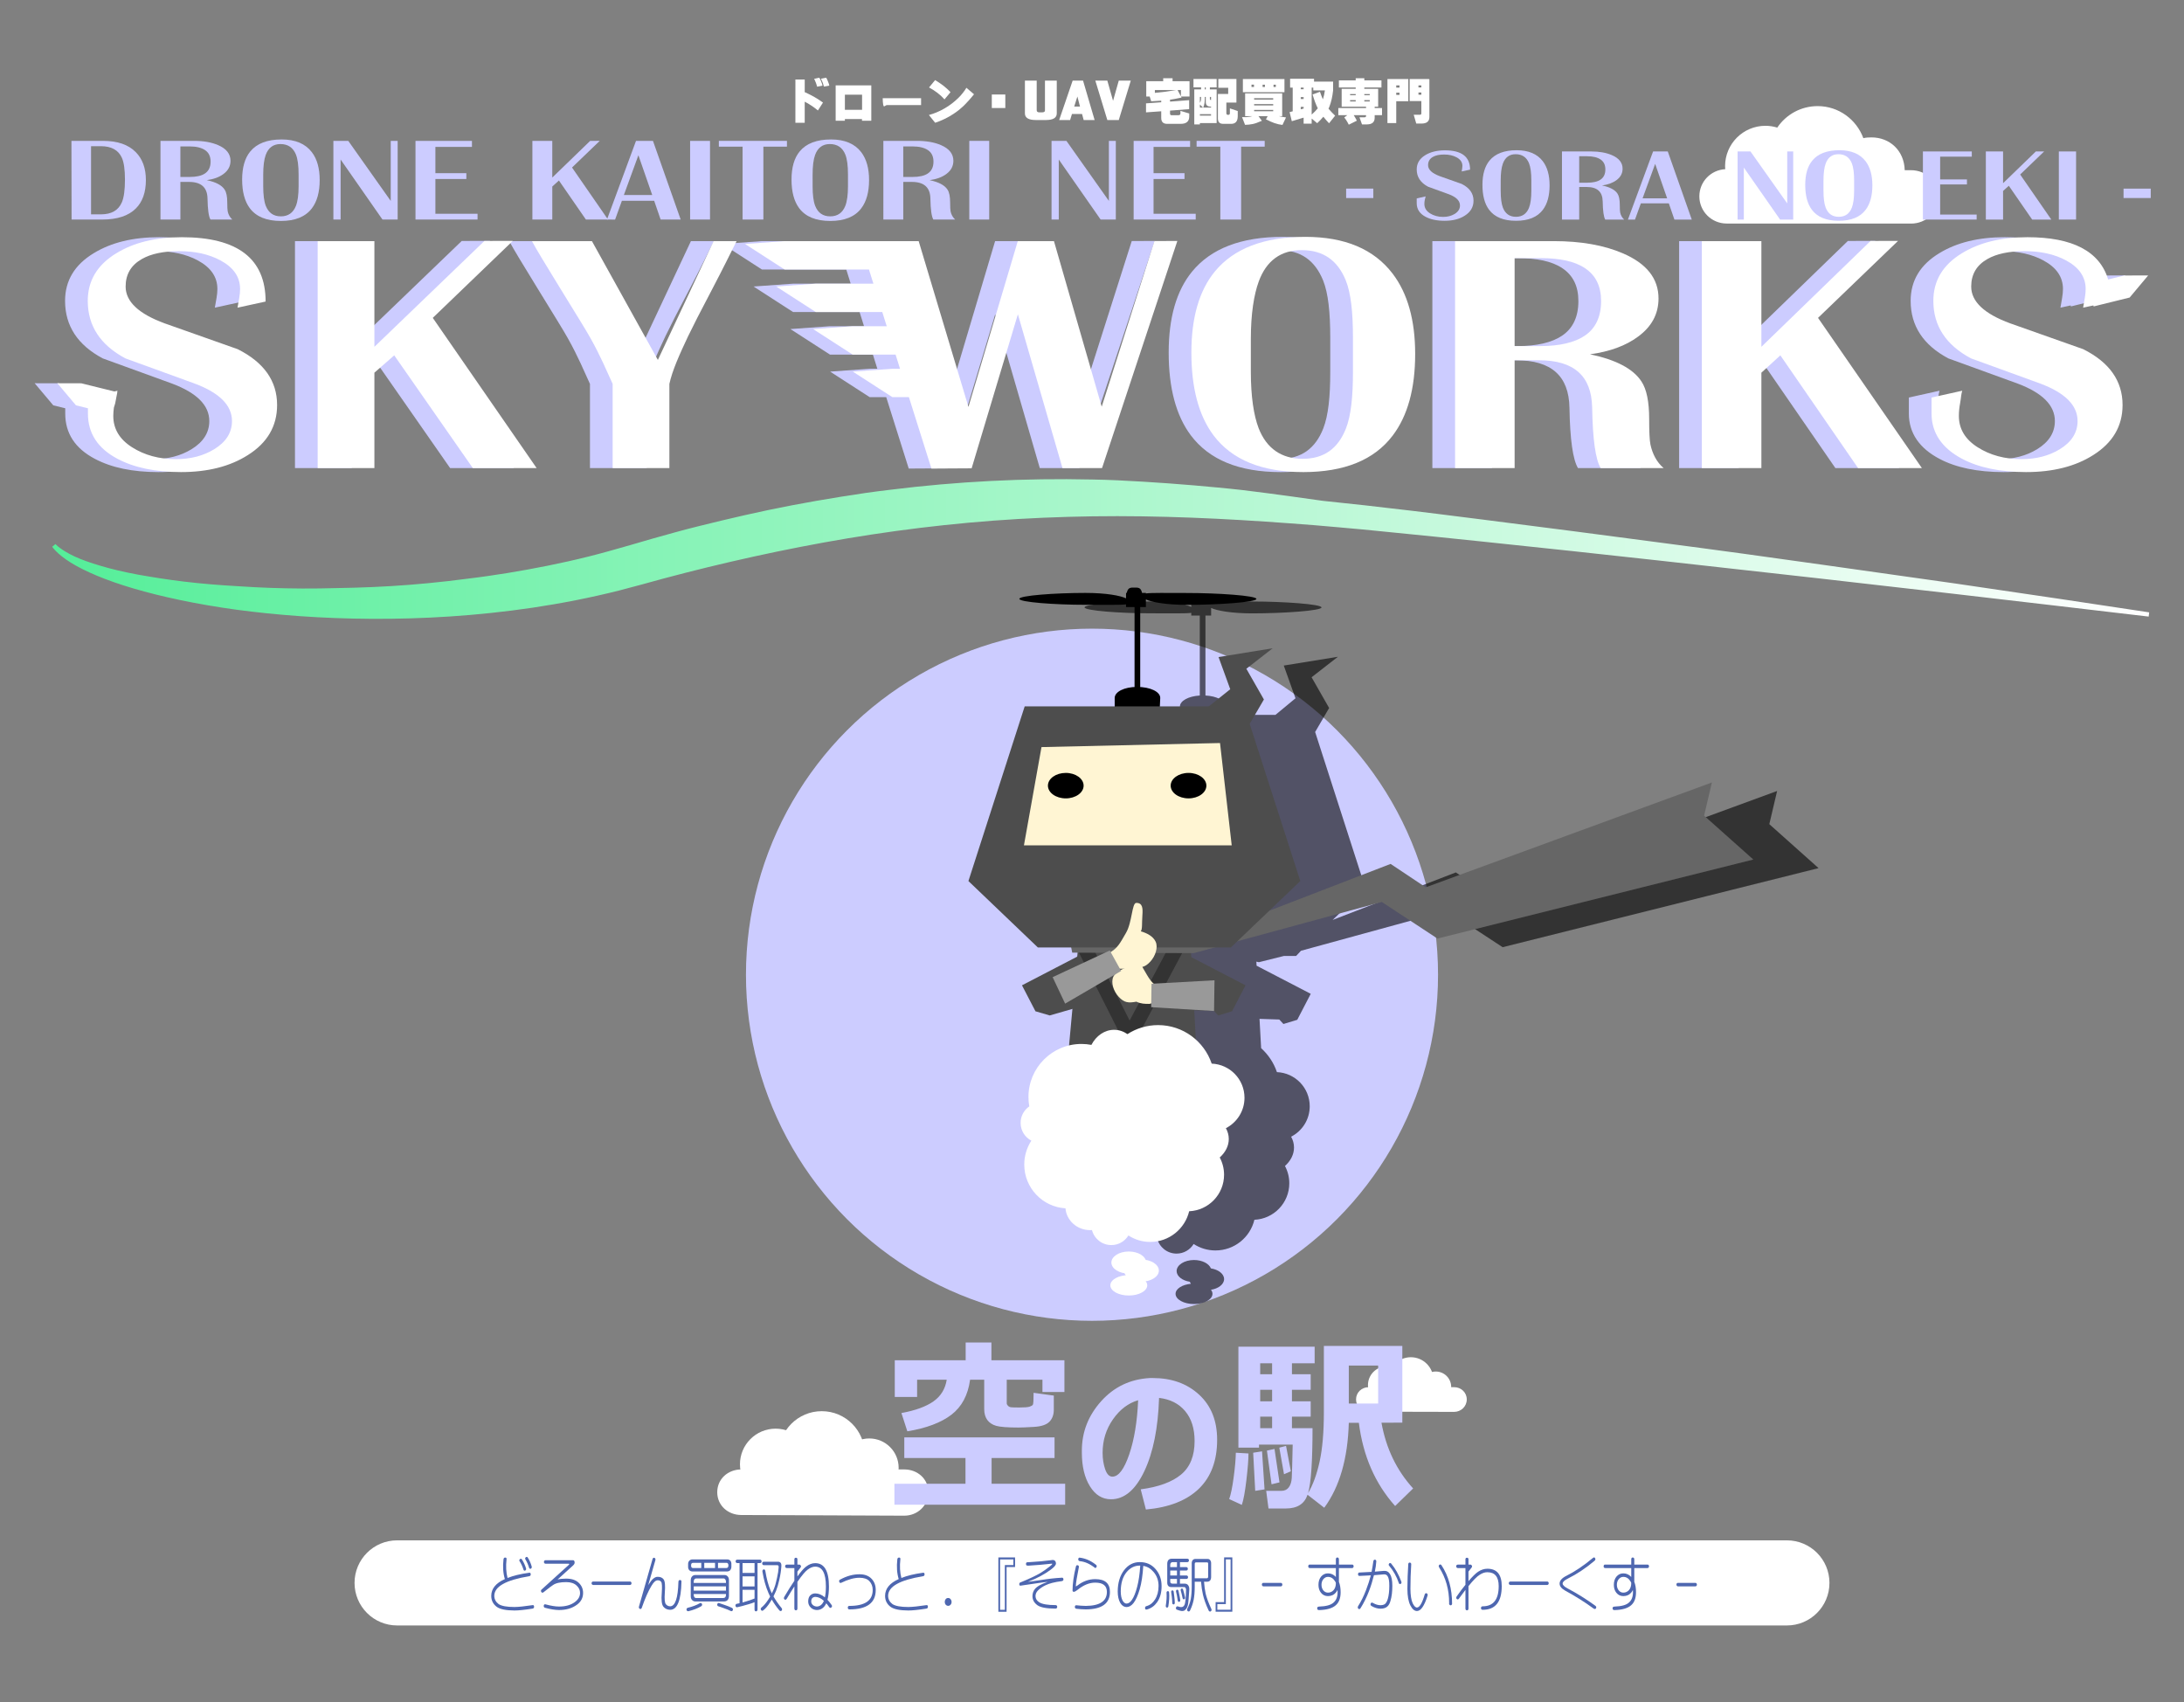 <?xml version="1.0" encoding="utf-8"?>
<!-- Generator: Adobe Illustrator 16.0.0, SVG Export Plug-In . SVG Version: 6.00 Build 0)  -->
<!DOCTYPE svg PUBLIC "-//W3C//DTD SVG 1.1//EN" "http://www.w3.org/Graphics/SVG/1.1/DTD/svg11.dtd">
<svg version="1.1" id="レイヤー_2" xmlns="http://www.w3.org/2000/svg" xmlns:xlink="http://www.w3.org/1999/xlink" x="0px"
	 y="0px" width="770px" height="600px" viewBox="0 0 770 600" enable-background="new 0 0 770 600" xml:space="preserve">
<rect x="0" y="0" width="770" height="600" fill="#808080" stroke="none"/>
<circle fill="#CCCCFF" cx="385" cy="343.611" r="122"/>
<g>
	<path fill="#FFFFFF" d="M645,558c0,8.284-6.716,15-15,15H140c-8.284,0-15-6.716-15-15l0,0c0-8.284,6.716-15,15-15h490
		C638.284,543,645,549.716,645,558L645,558z"/>
</g>
<g opacity="0.6">
	<path d="M426.918,447.127c-0.664-1.693-3.072-2.951-5.948-2.951c-3.388,0-6.136,1.742-6.136,3.893c0,1.824,1.982,3.354,4.653,3.773
		c0.097,0.248,0.23,0.486,0.397,0.713c-3.076,0.285-5.424,1.76-5.424,3.541c0,1.986,2.916,3.596,6.509,3.596
		s6.509-1.609,6.509-3.596c0-0.506-0.191-0.988-0.533-1.426c2.657-0.426,4.627-1.949,4.627-3.768
		C431.572,449.076,429.59,447.549,426.918,447.127z"/>
	<path d="M623.798,290.528l2.752-11.693l-100.896,36.964l-12.382-8.255l-43.438,16.753l11.607-11.102l-17.769-55.155l4.935-8.461
		l-6.189-10.833l9.285-7.222l-19.087,3.095l4.128,11.543L449.689,252h-17.781l0.203-2.984c0-2.001-3.111-3.642-7.111-3.841V217h2
		v-2.691c2,0.973,7.271,1.917,14.521,1.917c10.9,0,24.392-0.938,24.392-2.093s-13.466-2.093-24.366-2.093
		c-7.25,0-12.546-0.112-14.546,0.151V212h-1.359c-0.416-2-1.461-1.861-2.695-1.861c-1.23,0-2.276-0.139-2.691,1.861H420v1.931
		c-2-0.973-7.066-1.917-14.316-1.917c-10.901,0-23.307,0.938-23.307,2.093c0,1.157,12.396,2.093,23.297,2.093
		c7.25,0,12.326,0.112,14.326-0.151V217h3v28.181c-4,0.236-7,1.88-7,3.875V252h-31.729l-19.838,61.584L388.916,337h11.668
		l0.443,2.021l1.859-0.089l-0.131,1.363l-19.444,10.067l4.753,9.144l5.039,1.461l7.954-2.296l-1.188,12.89
		c-8.188,1.988-14.274,9.347-14.274,18.146c0,1.133,0.104,2.237,0.299,3.313c-1.854,1.273-3.07,3.406-3.07,5.824
		c0,2.721,1.539,5.076,3.792,6.258c-1.579,2.424-2.499,5.314-2.499,8.422c0,8.229,6.424,14.951,14.529,15.434
		c0.351,4.303,4.104,7.693,8.692,7.693c0.215,0,0.432-0.018,0.646-0.031c0.783,3.045,3.539,5.297,6.83,5.297
		c2.551,0,4.781-1.359,6.022-3.389c2.214,1.439,4.853,2.279,7.688,2.279c6.662,0,12.242-4.613,13.73-10.816
		c6.848-0.303,12.303-5.945,12.303-12.865c0-2.203-0.553-4.277-1.527-6.09c2.002-1.811,3.191-4.066,3.191-6.512
		c0-1.346-0.361-2.631-1.018-3.818c3.893-1.998,6.557-6.049,6.557-10.725c0-6.492-5.137-11.783-11.566-12.035
		c-1.105-3.283-3.049-6.174-5.564-8.443l-0.57-10.332l6.971,0.227l1.457,1.582l4.877-1.484l4.754-9.156l-19.096-9.912l-0.079-1.43
		l0.899,0.198l8.781-2.194h4.33l1.722-1.841l51.499-14.104l19.605,12.848l111.383-27.874L623.798,290.528z"/>
</g>
<g>
	<g>
		<circle fill="#FFFFFF" cx="273.453" cy="516.197" r="12.57"/>
		<path fill="#FFFFFF" d="M261.375,534.066c-4.696,0-8.503-3.337-8.503-8.032c0-4.697,3.807-8.034,8.503-8.034h57.43
			c4.696,0,8.502,3.337,8.502,8.034c0,4.695-3.807,8.269-8.502,8.269L261.375,534.066z"/>
		<circle fill="#FFFFFF" cx="306.481" cy="517.43" r="10.351"/>
		<circle fill="#FFFFFF" cx="289.719" cy="512.623" r="15.158"/>
	</g>
	<g>
		<g>
			<circle fill="#FFFFFF" cx="488.886" cy="488.27" r="6.591"/>
			<path fill="#FFFFFF" d="M482.553,497.641c-2.463,0-4.459-1.858-4.459-4.321S480.09,489,482.553,489h30.116
				c2.462,0,4.459,1.856,4.459,4.319s-1.997,4.39-4.459,4.39L482.553,497.641z"/>
			<circle fill="#FFFFFF" cx="506.207" cy="488.914" r="5.428"/>
			<circle fill="#FFFFFF" cx="497.417" cy="486.395" r="7.949"/>
		</g>
		<g>
			<path fill="#CCCCFF" d="M375.536,530.432h-60.201v-7.387h25.057v-9.078h-21.575v-7.258h52.977v7.258h-22.193v9.078h25.936
				V530.432z M342.019,486.371c-0.738,5.424-2.929,9.535-6.573,12.334s-8.83,4.75-15.555,5.857l-2.083-6.443
				c4.881-0.889,8.634-2.25,11.259-4.084c2.625-1.832,4.198-4.387,4.718-7.664H323.34v6.086h-7.875v-12.951h24.992v-6.248h9.079
				v6.248h25.74v11.193h-7.745v-4.328h-12.593v8.33c0,0.262,0.141,0.543,0.423,0.848c0.282,0.303,0.64,0.482,1.074,0.535
				c0.434,0.057,1.442,0.082,3.026,0.082c1.778,0,2.961-0.098,3.547-0.293c0.585-0.195,0.965-0.422,1.139-0.684
				c0.173-0.26,0.26-1.658,0.26-4.197l7.127,0.977v4.945c0,1.803-0.521,3.229-1.562,4.279c-1.042,1.053-2.831,1.654-5.37,1.807
				c-2.538,0.152-4.36,0.229-5.467,0.229c-3.927,0-6.573-0.201-7.94-0.604c-1.367-0.4-2.408-1.094-3.124-2.082
				c-0.716-0.986-1.074-2.262-1.074-3.824v-10.348H342.019z"/>
			<path fill="#CCCCFF" d="M404.002,532.133l-1.823-7.117c6.302-0.836,11.043-2.572,14.223-5.211
				c3.179-2.639,4.77-6.578,4.77-11.816c0-4.385-1.11-7.902-3.331-10.549c-2.221-2.648-5.287-4.201-9.197-4.656
				c-0.342,10.631-2.074,19.244-5.196,25.84s-7.038,9.895-11.745,9.895c-3.075,0-5.558-1.533-7.446-4.598
				c-1.889-3.066-2.833-7.01-2.833-11.832v-0.711c0-6.568,2.273-12.381,6.819-17.441c4.546-5.059,10.274-7.777,17.184-8.156h0.997
				c6.644,0,12.087,1.949,16.329,5.852c4.243,3.9,6.364,9.201,6.364,15.902c0,7.346-2.141,13.098-6.421,17.254
				C418.413,528.945,412.183,531.393,404.002,532.133z M401.268,493.609c-3.474,1.006-6.431,3.246-8.869,6.719
				c-2.439,3.475-3.659,7.414-3.659,11.816c0,2.107,0.299,4.035,0.897,5.781c0.598,1.746,1.447,2.619,2.549,2.619
				c2.164,0,4.138-2.6,5.922-7.801S400.945,501.164,401.268,493.609z"/>
			<path fill="#CCCCFF" d="M440.167,512.371c0,2.105-0.244,5.23-0.732,9.373c-0.487,4.145-1.024,7.061-1.61,8.754l-4.458-2.051
				c0.563-1.518,1.084-4.029,1.562-7.533c0.477-3.504,0.737-6.438,0.781-8.803L440.167,512.371z M463.499,480.578h-8.005v3.873
				h6.605v5.467h-6.605v4.068h6.605v5.402h-6.605v4.066h7.257c0,11.693-0.521,19.32-1.563,22.877
				c1.714-2.863,3.069-6.574,4.068-11.129c0.997-4.557,1.496-10.391,1.496-17.508v-23.234h27.66v27.043l-7.354,0.031
				c1.628,9.068,5.348,16.791,11.162,23.17l-6.346,6.184c-7.051-7.875-11.313-17.648-12.789-29.32h-3.547
				c-0.348,12.582-3.232,22.563-8.655,29.938l-5.891-4.588c-1.085,3.232-3.634,4.848-7.646,4.848h-6.118l-0.813-6.215h5.337
				c1.127,0,2.001-0.406,2.619-1.221c0.618-0.813,0.971-1.93,1.058-3.352c0.087-1.42,0.195-5.33,0.325-11.73h-11.877v1.074h-7.257
				v-35.602h26.879V480.578z M445.829,525.031l-3.286,0.52l-0.716-13.439l3.124-0.488L445.829,525.031z M448.498,480.578H444.3
				v3.873h4.198V480.578z M444.3,489.918v4.068h4.198v-4.068H444.3z M444.3,499.389v4.066h4.198v-4.066H444.3z M451.101,522.557
				l-2.798,0.684l-1.627-11.877l2.668-0.586L451.101,522.557z M455.104,518.652l-2.408,1.041l-1.659-9.371l2.375-0.619
				L455.104,518.652z M485.888,494.768v-13.375h-10.349v13.375H485.888z"/>
		</g>
	</g>
</g>
<g>
	<ellipse fill="#FFFFFF" cx="397.97" cy="453.096" rx="6.509" ry="3.596"/>
	<ellipse fill="#FFFFFF" cx="402.436" cy="447.902" rx="6.137" ry="3.895"/>
	<ellipse fill="#FFFFFF" cx="397.97" cy="445.068" rx="6.136" ry="3.893"/>
	<path d="M393,251v-4.944c0-2.157,3.291-3.907,7.916-3.907s8.145,1.709,8.145,3.867L408.834,251H393z"/>
	<path d="M418.521,209.04c-7.25,0-12.521-0.112-14.521,0.151V209h-1.359c-0.416-2-1.461-1.861-2.695-1.861
		c-1.23,0-2.276-0.139-2.691,1.861H397v1.931c-2-0.973-7.066-1.917-14.316-1.917c-10.901,0-23.307,0.938-23.307,2.093
		c0,1.157,12.396,2.093,23.297,2.093c7.25,0,12.326,0.112,14.326-0.151V214h3v31h2v-31h2v-2.691c2,0.973,7.271,1.917,14.521,1.917
		c10.9,0,24.442-0.938,24.442-2.093S429.421,209.04,418.521,209.04z"/>
	<polygon fill="#4D4D4D" points="422.91,390 374.932,390 380.091,334 419.814,334 	"/>
	<g>
		
			<rect x="381.836" y="350.452" transform="matrix(0.47 -0.882 0.882 0.47 -97.008 544.432)" fill="#333333" width="46.429" height="5.159"/>
		
			<rect x="371.782" y="346.715" transform="matrix(0.451 0.893 -0.893 0.451 526.144 -156.454)" fill="#333333" width="36.834" height="5.16"/>
	</g>
	<polygon fill="#666666" points="421.19,331.186 490.272,304.544 502.654,312.799 603.55,275.835 600.798,287.528 618.166,303.004 
		506.783,330.854 487.178,317.957 420.846,336 378.027,335.826 376.998,330.67 	"/>
	<polygon fill="#4D4D4D" points="365.916,334 341.433,310.584 361.271,249 438.602,249 458.441,310.584 433.957,334 	"/>
	<polygon fill="#FFF5D3" points="367.194,263.362 361.005,298 434.258,298 430.133,261.931 	"/>
	<polygon fill="#4D4D4D" points="448.703,228.525 429.616,231.62 433.744,242.969 420.846,253.287 438.387,258.961 445.607,246.58 
		439.418,235.747 	"/>
	<g>
		<ellipse cx="375.753" cy="276.953" rx="6.292" ry="4.489"/>
		<path d="M425.324,276.953c0,2.479-2.818,4.489-6.291,4.489c-3.479,0-6.295-2.01-6.295-4.489c0-2.479,2.815-4.488,6.295-4.488
			C422.506,272.465,425.324,274.474,425.324,276.953z"/>
	</g>
	<polygon fill="#4D4D4D" points="365.065,356.494 360.312,347.338 380.002,337.117 386.504,353.234 370.104,357.961 	"/>
	<path fill="#FFF5D3" d="M399.354,330.67c-1.548,0-1.548,7.867-0.259,9.672c-2.191,0.645-5.674,2.064-6.578,3.998
		c-0.902,1.934,0,5.029,1.938,7.094c1.932,2.063,3.352,2.191,6.188,1.676c1.68,0.775,2.969,0.775,4.514,0.775
		c1.512,0,6.839-3.742,3.742-5.547c-3.096-1.805-3.742-3.354-5.934-7.094S400.9,330.67,399.354,330.67z"/>
	<path fill="#FFF5D3" d="M400.598,318.288c2.26-0.034,2.346,1.894,2.168,4.337c-0.225,3.068,0.049,4.824-0.559,5.676
		c2.191,0.645,4.324,1.723,5.227,3.658c0.902,1.934,0,5.029-1.937,7.094c-1.933,2.063-3.352,2.191-6.188,1.676
		c-1.677,0.773-2.965,0.773-4.514,0.773c-1.51,0-6.836-3.74-3.742-5.545c3.097-1.807,3.742-3.354,5.934-7.094
		S399.051,318.313,400.598,318.288z"/>
	<polygon fill="#999999" points="391.271,335.063 395.27,342.281 375.528,353.793 371.119,344.463 	"/>
	<polygon fill="#4D4D4D" points="434.367,356.494 439.121,347.338 419.434,337.117 410.881,355.84 428.033,356.396 429.49,357.979 	
		"/>
	<polygon fill="#999999" points="405.986,346.795 405.867,355.047 428.033,356.396 428.188,345.564 	"/>
	<rect x="377" y="372" fill="#333333" width="45" height="5"/>
	<path fill="#FFFFFF" d="M438.764,386.98c0-6.492-5.137-11.783-11.566-12.035c-2.658-7.895-10.113-13.582-18.9-13.582
		c-3.979,0-7.684,1.17-10.796,3.18c-1.39-0.961-2.996-1.518-4.714-1.518c-3.383,0-6.34,2.129-7.999,5.316
		c-1.134-0.215-2.303-0.332-3.496-0.332c-10.327,0-18.696,8.371-18.696,18.695c0,1.133,0.104,2.238,0.299,3.314
		c-1.854,1.273-3.07,3.406-3.07,5.824c0,2.721,1.539,5.076,3.792,6.258c-1.579,2.424-2.499,5.314-2.499,8.422
		c0,8.229,6.424,14.951,14.529,15.434c0.351,4.303,4.104,7.693,8.692,7.693c0.216,0,0.432-0.018,0.647-0.031
		c0.783,3.045,3.539,5.297,6.83,5.297c2.551,0,4.781-1.359,6.022-3.389c2.214,1.439,4.853,2.279,7.688,2.279
		c6.662,0,12.242-4.613,13.73-10.816c6.848-0.303,12.303-5.945,12.303-12.865c0-2.203-0.553-4.277-1.527-6.09
		c2.002-1.811,3.191-4.066,3.191-6.512c0-1.346-0.361-2.631-1.018-3.818C436.1,395.707,438.764,391.656,438.764,386.98z"/>
</g>
<g>
	<g>
		<g>
			<path fill="#CCCCFF" d="M75.816,123.098c-8.648-3.04-17.248-6.079-25.795-9.12c-9.152-3.36-13.728-7.68-13.728-12.96
				c0-4.32,1.913-7.56,5.742-9.72c3.225-1.839,7.608-2.76,13.148-2.76c5.642,0,10.477,1.08,14.508,3.24
				c4.634,2.481,6.952,5.841,6.952,10.08c0,0.96-0.101,2.021-0.3,3.18c-0.202,1.161-0.401,2.301-0.6,3.42l9.9-2.16
				c0-15.12-9.849-22.68-29.541-22.68c-9.246,0-16.934,1.88-23.06,5.64c-6.734,4.08-10.1,9.681-10.1,16.8
				c0,8.801,4.425,15.561,13.277,20.28c8.147,2.961,16.296,5.921,24.445,8.88c8.752,3.281,13.127,7.68,13.127,13.2
				c0,4.08-2.1,7.401-6.3,9.96c-3.802,2.321-8.302,3.48-13.5,3.48c-5.902,0-11.051-1.398-15.45-4.2c-4.401-2.799-6.6-6.48-6.6-11.04
				c0-0.937,0.087-1.92,0.214-2.925l0.456-1.508l0.758-3.933l-0.073-0.018c0.048-0.166,0.095-0.336,0.146-0.496l-1.119,0.256
				l-11.65-2.874l-8.446-0.023l6.559,7.79L23,143.919v1.858c0,6.96,3.454,12.281,10.425,15.96c5.873,3.12,13.325,4.68,22.385,4.68
				c9.457,0,17.316-1.999,23.587-6c6.867-4.32,10.3-10.2,10.3-17.64C89.697,134.299,85.067,127.739,75.816,123.098z"/>
			<polygon fill="#CCCCFF" points="172.781,84.931 162.796,84.938 124,122.258 124,85 104,85 104,165 124,165 124,131.378 
				130.996,125.269 158.692,165 181.192,165 144.581,112.054 			"/>
			<path fill="#CCCCFF" d="M223.941,126.88L200.691,85h-21.15c1.598,3,4.849,8.29,9.75,16.289c5.7,9.281,9.429,15.266,10.929,17.984
				c3.6,6.401,5.779,11.745,7.779,16.064V165h20v-29.662c1-4.639,3.495-10.239,6.596-16.8c1.5-3.12,4.372-8.808,8.773-17.129
				C246.969,94.529,249.69,89,251.691,85h-8.1L223.941,126.88z"/>
			<polygon fill="#CCCCFF" points="380.423,143.366 363.588,85 350.838,85 333.44,143.444 315.888,85 314.262,85 314.201,85 
				268.616,85 254.673,86 268.616,95 298.365,95 299.93,100 279.616,100 265.673,101 279.616,110 303.06,110 304.625,115 
				292.616,115 278.673,116 292.616,125 307.754,125 309.319,130 306.616,130 292.673,131 306.616,140 312.449,140 320.388,165.172 
				334.563,165.09 350.871,110.788 366.588,165 380.54,165 407.088,84.949 399.016,84.965 			"/>
			<path fill="#CCCCFF" d="M452.237,83.498c-14.602,0-25.252,4.08-31.95,12.24c-5.501,6.72-8.25,16.242-8.25,28.56
				c0,12.48,2.6,22.2,7.8,29.16c6.499,8.64,17.049,12.96,31.65,12.96c14.498,0,24.998-4.279,31.5-12.84
				c5.299-6.96,7.95-16.56,7.95-28.8c0-11.919-2.651-21.36-7.95-28.32C476.387,87.818,466.136,83.498,452.237,83.498z M469,122.498
				c0,1.121,0,2.201,0,3.24v5.4c0,8.64-0.661,15.281-2.469,19.92c-2.813,7.121-7.811,10.68-15.24,10.68
				c-7.433,0-12.736-3.6-15.547-10.8c-1.708-4.479-2.744-11.119-2.744-19.92v-6v-5.52c0-8.88,1.092-15.639,2.793-20.28
				c2.7-7.359,7.822-11.04,15.123-11.04c7.598,0,12.665,3.561,15.566,10.68c1.8,4.481,2.518,11.201,2.518,20.16
				C469,120.218,469,121.378,469,122.498z"/>
			<path fill="#CCCCFF" d="M573.436,147.698c0-6.079-0.9-10.479-2.7-13.2c-2.901-4.479-8.951-7.68-18.15-9.6
				c6.999-0.96,12.649-3.039,16.95-6.24c4.8-3.52,7.2-7.999,7.2-13.44c0-7.039-4.2-12.33-12.601-15.929
				c-6.7-2.88-14.801-4.289-24.3-4.289H505v80h21v-38h8.585c12.3,0,18.549,5.481,18.75,16.72c0.199,11.241,1.2,18.28,3,21.28h22.2
				c-2.4-2-3.951-5.01-4.65-8.291C573.585,155.269,573.436,152.258,573.436,147.698z M535.035,122H526V91h9.035
				c6.799,0,12.075,1.049,15.825,3.568c3.75,2.521,5.625,6.315,5.625,11.595c0,5.52-1.95,9.679-5.851,12.238
				C547.134,120.723,541.936,122,535.035,122z"/>
			<polygon fill="#CCCCFF" points="661.171,84.931 651.491,84.938 613,122.258 613,85 592,85 592,165 613,165 613,131.378 
				619.69,125.269 647.083,165 669.583,165 632.972,112.054 			"/>
			<path fill="#CCCCFF" d="M726.433,108.458l3.605-0.787l0.105,0.348l12.697-3.132l6.53-7.79l-8.446,0.023l-5.656,1.395
				c-3.026-9.93-12.519-14.897-28.477-14.897c-9.246,0-16.934,1.88-23.061,5.64c-6.734,4.08-10.1,9.681-10.1,16.8
				c0,8.801,4.426,15.561,13.277,20.28c8.146,2.961,16.297,5.921,24.445,8.88c8.752,3.281,13.127,7.68,13.127,13.2
				c0,4.08-2.1,7.401-6.299,9.96c-3.803,2.321-8.303,3.48-13.5,3.48c-5.902,0-11.051-1.398-15.451-4.2
				c-4.4-2.799-6.6-6.48-6.6-11.04c0-1.44,0.15-2.959,0.45-4.56c0.3-1.6,0.333-3.04,0.733-4.32l-10.815,2.4v5.64
				c0,6.96,3.798,12.281,10.769,15.96c5.873,3.12,13.497,4.68,22.558,4.68c9.457,0,17.403-1.999,23.675-6
				c6.867-4.32,10.342-10.2,10.342-17.64c0-8.479-4.608-15.039-13.858-19.68c-8.648-3.04-17.237-6.079-25.784-9.12
				c-9.152-3.36-13.724-7.68-13.724-12.96c0-4.32,1.915-7.56,5.744-9.72c3.226-1.839,7.61-2.76,13.15-2.76
				c5.643,0,10.478,1.08,14.509,3.24c4.635,2.481,6.952,5.841,6.952,10.08c0,0.96-0.101,2.021-0.3,3.18
				C726.831,106.199,726.632,107.339,726.433,108.458z"/>
		</g>
	</g>
	<g>
		<path fill="#FFFFFF" d="M83.816,123.098c-8.648-3.04-17.248-6.079-25.795-9.12c-9.152-3.36-13.728-7.68-13.728-12.96
			c0-4.32,1.913-7.56,5.742-9.72c3.225-1.839,7.608-2.76,13.148-2.76c5.642,0,10.477,1.08,14.508,3.24
			c4.634,2.481,6.952,5.841,6.952,10.08c0,0.96-0.101,2.021-0.3,3.18c-0.202,1.161-0.401,2.301-0.6,3.42l9.9-2.16
			c0-15.12-9.849-22.68-29.541-22.68c-9.246,0-16.934,1.88-23.06,5.64c-6.734,4.08-10.1,9.681-10.1,16.8
			c0,8.801,4.425,15.561,13.277,20.28c8.147,2.961,16.296,5.921,24.445,8.88c8.752,3.281,13.127,7.68,13.127,13.2
			c0,4.08-2.1,7.401-6.3,9.96c-3.802,2.321-8.302,3.48-13.5,3.48c-5.902,0-11.051-1.398-15.45-4.2c-4.401-2.799-6.6-6.48-6.6-11.04
			c0-0.937,0.087-1.92,0.214-2.925l0.456-1.508l0.758-3.933l-0.073-0.018c0.048-0.166,0.095-0.336,0.146-0.496l-1.119,0.256
			l-11.65-2.874l-8.446-0.023l6.559,7.79L31,143.919v1.858c0,6.96,3.454,12.281,10.425,15.96c5.873,3.12,13.325,4.68,22.385,4.68
			c9.457,0,17.316-1.999,23.587-6c6.867-4.32,10.3-10.2,10.3-17.64C97.697,134.299,93.067,127.739,83.816,123.098z"/>
		<polygon fill="#FFFFFF" points="180.781,84.931 170.796,84.938 132,122.258 132,85 112,85 112,165 132,165 132,131.378 
			138.996,125.269 166.692,165 189.192,165 152.581,112.054 		"/>
		<path fill="#FFFFFF" d="M231.941,126.88L208.691,85h-21.15c1.598,3,4.849,8.29,9.75,16.289c5.7,9.281,9.429,15.266,10.929,17.984
			c3.6,6.401,5.779,11.745,7.779,16.064V165h20v-29.662c1-4.639,3.495-10.239,6.596-16.8c1.5-3.12,4.372-8.808,8.773-17.129
			C254.969,94.529,257.69,89,259.691,85h-8.1L231.941,126.88z"/>
		<polygon fill="#FFFFFF" points="388.423,143.366 371.588,85 358.838,85 341.44,143.444 323.888,85 322.262,85 322.201,85 
			276.616,85 262.673,86 276.616,95 306.365,95 307.93,100 287.616,100 273.673,101 287.616,110 311.06,110 312.625,115 
			300.616,115 286.673,116 300.616,125 315.754,125 317.319,130 314.616,130 300.673,131 314.616,140 320.449,140 328.388,165.172 
			342.563,165.09 358.871,110.788 374.588,165 388.54,165 415.088,84.949 407.016,84.965 		"/>
		<path fill="#FFFFFF" d="M460.237,83.498c-14.602,0-25.252,4.08-31.95,12.24c-5.501,6.72-8.25,16.242-8.25,28.56
			c0,12.48,2.6,22.2,7.8,29.16c6.499,8.64,17.049,12.96,31.65,12.96c14.498,0,24.998-4.279,31.5-12.84
			c5.299-6.96,7.95-16.56,7.95-28.8c0-11.919-2.651-21.36-7.95-28.32C484.387,87.818,474.136,83.498,460.237,83.498z M477,122.498
			c0,1.121,0,2.201,0,3.24v5.4c0,8.64-0.661,15.281-2.469,19.92c-2.813,7.121-7.811,10.68-15.24,10.68
			c-7.433,0-12.736-3.6-15.547-10.8c-1.708-4.479-2.744-11.119-2.744-19.92v-6v-5.52c0-8.88,1.092-15.639,2.793-20.28
			c2.7-7.359,7.822-11.04,15.123-11.04c7.598,0,12.665,3.561,15.566,10.68c1.8,4.481,2.518,11.201,2.518,20.16
			C477,120.218,477,121.378,477,122.498z"/>
		<path fill="#FFFFFF" d="M581.436,147.698c0-6.079-0.9-10.479-2.7-13.2c-2.901-4.479-8.951-7.68-18.15-9.6
			c6.999-0.96,12.649-3.039,16.95-6.24c4.8-3.52,7.2-7.999,7.2-13.44c0-7.039-4.2-12.33-12.601-15.929
			c-6.7-2.88-14.801-4.289-24.3-4.289H513v80h21v-38h8.585c12.3,0,18.549,5.481,18.75,16.72c0.199,11.241,1.2,18.28,3,21.28h22.2
			c-2.4-2-3.951-5.01-4.65-8.291C581.585,155.269,581.436,152.258,581.436,147.698z M543.035,122H534V91h9.035
			c6.799,0,12.075,1.049,15.825,3.568c3.75,2.521,5.625,6.315,5.625,11.595c0,5.52-1.95,9.679-5.851,12.238
			C555.134,120.723,549.936,122,543.035,122z"/>
		<polygon fill="#FFFFFF" points="669.171,84.931 659.491,84.938 621,122.258 621,85 600,85 600,165 621,165 621,131.378 
			627.69,125.269 655.083,165 677.583,165 640.972,112.054 		"/>
		<path fill="#FFFFFF" d="M734.433,108.458l3.605-0.787l0.105,0.348l12.697-3.132l6.53-7.79l-8.446,0.023l-5.656,1.395
			c-3.026-9.93-12.519-14.897-28.477-14.897c-9.246,0-16.934,1.88-23.061,5.64c-6.734,4.08-10.1,9.681-10.1,16.8
			c0,8.801,4.426,15.561,13.277,20.28c8.146,2.961,16.297,5.921,24.445,8.88c8.752,3.281,13.127,7.68,13.127,13.2
			c0,4.08-2.1,7.401-6.299,9.96c-3.803,2.321-8.303,3.48-13.5,3.48c-5.902,0-11.051-1.398-15.451-4.2c-4.4-2.799-6.6-6.48-6.6-11.04
			c0-1.44,0.15-2.959,0.45-4.56c0.3-1.6,0.333-3.04,0.733-4.32l-10.815,2.4v5.64c0,6.96,3.798,12.281,10.769,15.96
			c5.873,3.12,13.497,4.68,22.558,4.68c9.457,0,17.403-1.999,23.675-6c6.867-4.32,10.342-10.2,10.342-17.64
			c0-8.479-4.608-15.039-13.858-19.68c-8.648-3.04-17.237-6.079-25.784-9.12c-9.152-3.36-13.724-7.68-13.724-12.96
			c0-4.32,1.915-7.56,5.744-9.72c3.226-1.839,7.61-2.76,13.15-2.76c5.643,0,10.478,1.08,14.509,3.24
			c4.635,2.481,6.952,5.841,6.952,10.08c0,0.96-0.101,2.021-0.3,3.18C734.831,106.199,734.632,107.339,734.433,108.458z"/>
	</g>
	<linearGradient id="SVGID_1_" gradientUnits="userSpaceOnUse" x1="18.388" y1="193.534" x2="757.723" y2="193.534">
		<stop  offset="0" style="stop-color:#55EE99"/>
		<stop  offset="1" style="stop-color:#FFFFFF"/>
	</linearGradient>
	<path fill="url(#SVGID_1_)" d="M19.543,191.801c0,0,0.135,0.125,0.399,0.374c0.133,0.123,0.298,0.275,0.496,0.458
		c0.196,0.151,0.424,0.327,0.683,0.526c1.07,0.788,2.778,1.884,5.169,3c2.405,1.109,5.496,2.23,9.216,3.313
		c3.707,1.114,8.059,2.15,12.987,3.067c4.941,0.873,10.42,1.768,16.429,2.49c6.007,0.728,12.54,1.255,19.519,1.65
		c6.97,0.474,14.403,0.748,22.232,0.783c3.915,0.014,7.929-0.038,12.032-0.15c4.102-0.083,8.294-0.168,12.57-0.363
		c8.551-0.362,17.434-1.048,26.562-2.087c2.282-0.259,4.578-0.555,6.89-0.85c2.313-0.286,4.642-0.578,6.98-0.915
		c4.68-0.66,9.411-1.422,14.178-2.299c9.536-1.724,19.237-3.834,28.941-6.553c4.755-1.287,9.977-2.865,15.135-4.345
		c5.271-1.466,10.698-3.023,16.093-4.349c10.841-2.699,21.922-5.288,33.25-7.438c5.663-1.075,11.378-2.077,17.139-2.999
		c5.758-0.937,11.563-1.781,17.415-2.461c23.378-2.917,47.372-4.155,71.228-3.615c5.964,0.089,11.919,0.405,17.853,0.759
		c5.936,0.34,11.846,0.803,17.734,1.283c5.883,0.525,11.748,1.033,17.569,1.701c5.819,0.709,11.604,1.469,17.351,2.262
		c2.869,0.402,5.734,0.804,8.592,1.205l2.193,0.304l2.135,0.228c1.422,0.152,2.843,0.304,4.262,0.455
		c2.838,0.303,5.668,0.605,8.49,0.907c2.832,0.328,5.656,0.656,8.473,0.982c11.283,1.262,22.351,2.705,33.242,4.067
		c21.781,2.762,42.82,5.49,62.762,8.143c9.969,1.335,19.674,2.572,29.047,3.879c9.373,1.307,18.43,2.569,27.123,3.781
		c17.382,2.456,33.315,4.707,47.438,6.701c14.112,2.078,26.414,3.89,36.546,5.382c20.252,3.049,31.826,4.791,31.826,4.791
		l-0.18,1.489c0,0-11.617-1.363-31.947-3.75c-10.166-1.184-22.512-2.621-36.671-4.27c-14.163-1.62-30.143-3.448-47.574-5.442
		c-17.437-1.945-36.327-4.052-56.308-6.281c-19.981-2.21-41.061-4.472-62.871-6.75c-10.906-1.136-21.996-2.277-33.219-3.373
		c-2.807-0.278-5.621-0.558-8.442-0.837c-2.827-0.254-5.661-0.509-8.503-0.765c-5.684-0.532-11.38-0.982-17.125-1.396
		c-22.945-1.702-46.299-2.809-69.645-2.481c-11.671,0.168-23.336,0.659-34.928,1.52c-11.59,0.875-23.107,2.103-34.487,3.663
		c-22.761,3.122-44.957,7.58-66.223,12.745c-5.323,1.283-10.561,2.658-15.76,4.03c-5.202,1.404-10.319,2.87-15.472,4.175
		c-10.285,2.594-20.479,4.571-30.46,6.059c-19.971,2.955-39.066,4.029-56.662,3.947c-17.602-0.083-33.72-1.313-47.897-3.217
		c-14.172-1.947-26.402-4.577-36.275-7.486c-9.876-2.894-17.371-6.163-22.119-9.113c-2.375-1.48-4.044-2.866-5.1-3.918
		c-0.263-0.273-0.494-0.513-0.692-0.72c-0.172-0.207-0.315-0.38-0.431-0.519c-0.229-0.278-0.345-0.419-0.345-0.419L19.543,191.801z"
		/>
	<g>
		<path fill="#CCCCFF" d="M25.189,49.661h11.174c5.058,0,8.887,1.317,11.486,3.95c2.391,2.412,3.586,5.696,3.586,9.854
			c0,4.324-1.178,7.665-3.534,10.02c-2.599,2.605-6.548,3.908-11.85,3.908h-10.81L25.189,49.661z M35.583,75.563
			c3.707,0,6.167-1.414,7.38-4.241c0.728-1.69,1.091-4.351,1.091-7.983c0-3.547-0.364-6.125-1.091-7.733
			c-1.248-2.716-3.708-4.075-7.38-4.075h-3.482v24.031H35.583z"/>
		<path fill="#CCCCFF" d="M56.58,49.661h11.901c3.291,0,6.098,0.499,8.419,1.497c2.911,1.247,4.366,3.091,4.366,5.529
			c0,1.885-0.832,3.438-2.495,4.657c-1.49,1.109-3.448,1.83-5.873,2.162c3.187,0.665,5.283,1.774,6.289,3.326
			c0.624,0.942,0.936,2.467,0.936,4.573c0,1.58,0.052,2.62,0.156,3.119c0.242,1.137,0.779,2.093,1.611,2.869h-7.691
			c-0.624-1.053-0.971-3.527-1.04-7.421c-0.07-3.894-2.235-5.842-6.497-5.842h-3.066v13.263H56.58V49.661z M66.818,62.383
			c2.391,0,4.191-0.401,5.405-1.206c1.352-0.887,2.027-2.287,2.027-4.2c0-1.829-0.649-3.18-1.949-4.054
			c-1.299-0.873-3.127-1.31-5.483-1.31h-3.222v10.769H66.818z"/>
		<path fill="#CCCCFF" d="M112.708,63.464c0,4.241-0.918,7.567-2.754,9.979c-2.252,2.966-5.891,4.449-10.914,4.449
			c-5.059,0-8.714-1.497-10.966-4.49c-1.802-2.412-2.703-5.779-2.703-10.104c0-4.268,0.953-7.567,2.858-9.895
			c2.321-2.828,6.011-4.241,11.07-4.241c4.816,0,8.368,1.497,10.654,4.49C111.789,56.063,112.708,59.334,112.708,63.464z
			 M92.803,63.547v2.079c0,3.049,0.295,5.35,0.888,6.901c0.974,2.495,2.748,3.742,5.323,3.742c2.574,0,4.349-1.233,5.323-3.7
			c0.626-1.607,0.939-3.908,0.939-6.902v-1.871c0-0.36,0-0.734,0-1.123c0-0.388,0-0.79,0-1.206c0-3.104-0.312-5.433-0.936-6.985
			c-1.005-2.466-2.824-3.7-5.457-3.7c-2.53,0-4.262,1.275-5.197,3.825c-0.589,1.608-0.883,3.95-0.883,7.026V63.547z"/>
		<path fill="#CCCCFF" d="M140.2,77.393h-5.353l-14.76-21.163v21.163h-2.546V49.661h5.249l14.968,21.163V49.661h2.442V77.393z"/>
		<path fill="#CCCCFF" d="M166.393,51.781h-12.889v9.271h10.914v2.037h-10.914v12.266h14.864v2.037h-21.88V49.661h19.905V51.781z"/>
		<path fill="#CCCCFF" d="M201.676,59.052l12.685,18.341h-7.795l-9.511-13.762l-2.339,2.121v11.642H187.7V49.661h7.016v12.931
			l13.356-12.931l3.375-0.002L201.676,59.052z"/>
		<path fill="#CCCCFF" d="M239.983,77.393h-7.068l-2.276-6.611h-11.383l-2.392,6.625l-2.867-0.014l10.238-27.732h5.977
			L239.983,77.393z M229.952,68.745l-4.875-14.024l-5.123,14.024H229.952z"/>
		<path fill="#CCCCFF" d="M250.324,77.393h-7.016V49.661h7.016V77.393z"/>
		<path fill="#CCCCFF" d="M277.452,51.698h-8.315v25.695h-7.328V51.698h-8.368v-2.037h24.011V51.698z"/>
		<path fill="#CCCCFF" d="M306.4,63.464c0,4.241-0.918,7.567-2.754,9.979c-2.252,2.966-5.891,4.449-10.914,4.449
			c-5.059,0-8.714-1.497-10.966-4.49c-1.802-2.412-2.703-5.779-2.703-10.104c0-4.268,0.953-7.567,2.858-9.895
			c2.321-2.828,6.011-4.241,11.07-4.241c4.816,0,8.368,1.497,10.654,4.49C305.481,56.063,306.4,59.334,306.4,63.464z
			 M286.495,63.547v2.079c0,3.049,0.295,5.35,0.888,6.901c0.974,2.495,2.748,3.742,5.323,3.742c2.574,0,4.349-1.233,5.323-3.7
			c0.626-1.607,0.939-3.908,0.939-6.902v-1.871c0-0.36,0-0.734,0-1.123c0-0.388,0-0.79,0-1.206c0-3.104-0.312-5.433-0.936-6.985
			c-1.005-2.466-2.824-3.7-5.457-3.7c-2.53,0-4.262,1.275-5.197,3.825c-0.589,1.608-0.883,3.95-0.883,7.026V63.547z"/>
		<path fill="#CCCCFF" d="M311.441,49.661h11.901c3.291,0,6.098,0.499,8.419,1.497c2.911,1.247,4.366,3.091,4.366,5.529
			c0,1.885-0.832,3.438-2.495,4.657c-1.49,1.109-3.448,1.83-5.873,2.162c3.187,0.665,5.283,1.774,6.289,3.326
			c0.624,0.942,0.936,2.467,0.936,4.573c0,1.58,0.052,2.62,0.156,3.119c0.242,1.137,0.779,2.093,1.611,2.869h-7.691
			c-0.624-1.053-0.971-3.527-1.04-7.421c-0.07-3.894-2.235-5.842-6.497-5.842h-3.066v13.263h-7.016V49.661z M321.679,62.383
			c2.391,0,4.191-0.401,5.405-1.206c1.352-0.887,2.027-2.287,2.027-4.2c0-1.829-0.649-3.18-1.949-4.054
			c-1.299-0.873-3.127-1.31-5.483-1.31h-3.222v10.769H321.679z"/>
		<path fill="#CCCCFF" d="M348.755,77.393h-7.016V49.661h7.016V77.393z"/>
		<path fill="#CCCCFF" d="M393.396,77.393h-5.353l-14.76-21.163v21.163h-2.546V49.661h5.249l14.968,21.163V49.661h2.441V77.393z"/>
		<path fill="#CCCCFF" d="M419.59,51.781h-12.889v9.271h10.914v2.037h-10.914v12.266h14.863v2.037h-21.879V49.661h19.904V51.781z"/>
		<path fill="#CCCCFF" d="M445.887,51.698h-8.314v25.695h-7.328V51.698h-8.367v-2.037h24.01V51.698z"/>
	</g>
	<path fill="#FFFFFF" d="M673.789,60h-2.252c-0.186-7-5.348-11.566-11.703-11.566c-0.997,0-1.959,0.041-2.883,0.274
		c-2.41-6.564-8.697-11.305-16.098-11.305c-5.938,0-11.17,2.993-14.252,7.576c-1.318-0.403-2.717-0.635-4.166-0.635
		c-7.861,0-14.232,6.365-14.232,14.226c0,0.362,0.027,0.714,0.054,1.069c-5.083,0.261-9.126,4.419-9.126,9.566
		c0,5.318,4.311,9.594,9.629,9.594l65.029,0.017c5.316,0,9.627-4.1,9.627-9.418C683.416,64.083,679.105,60,673.789,60z"/>
	<g>
		<g>
			<path fill="#CCCCFF" d="M484.185,69.805H474.6v-3.312h9.585V69.805z"/>
			<path fill="#CCCCFF" d="M515.324,60.445c0.06-0.336,0.119-0.678,0.18-1.026c0.06-0.348,0.09-0.666,0.09-0.954
				c0-1.272-0.695-2.28-2.086-3.024c-1.209-0.648-2.659-0.972-4.352-0.972c-1.662,0-2.977,0.276-3.945,0.828
				c-1.148,0.648-1.723,1.62-1.723,2.916c0,1.584,1.373,2.88,4.119,3.888c2.564,0.912,5.144,1.824,7.738,2.736
				c2.775,1.392,4.163,3.36,4.163,5.904c0,2.232-1.03,3.996-3.091,5.292c-1.881,1.201-4.241,1.8-7.078,1.8
				c-2.719,0-4.958-0.468-6.72-1.404c-2.091-1.104-3.136-2.7-3.136-4.788v-1.692l3.149-0.72c-0.12,0.384-0.225,0.816-0.315,1.296
				c-0.09,0.48-0.135,0.936-0.135,1.368c0,1.368,0.66,2.472,1.98,3.312c1.32,0.84,2.864,1.26,4.635,1.26
				c1.56,0,2.91-0.348,4.051-1.044c1.26-0.768,1.889-1.764,1.889-2.988c0-1.656-1.313-2.976-3.938-3.96
				c-2.445-0.887-4.89-1.775-7.334-2.664c-2.655-1.416-3.982-3.444-3.982-6.084c0-2.136,1.01-3.816,3.029-5.04
				c1.838-1.128,4.145-1.692,6.918-1.692c5.908,0,8.862,2.268,8.862,6.804L515.324,60.445z"/>
			<path fill="#CCCCFF" d="M546.328,65.341c0,3.672-0.795,6.552-2.385,8.64c-1.95,2.568-5.1,3.852-9.449,3.852
				c-4.381,0-7.546-1.296-9.496-3.888c-1.56-2.088-2.34-5.004-2.34-8.748c0-3.695,0.825-6.552,2.475-8.568
				c2.01-2.448,5.205-3.672,9.586-3.672c4.17,0,7.244,1.296,9.225,3.888C545.533,58.933,546.328,61.765,546.328,65.341z
				 M529.094,65.413v1.8c0,2.64,0.256,4.632,0.768,5.976c0.844,2.16,2.38,3.24,4.609,3.24c2.229,0,3.766-1.067,4.609-3.204
				c0.542-1.392,0.813-3.384,0.813-5.976v-1.62c0-0.312,0-0.636,0-0.972c0-0.335,0-0.684,0-1.044c0-2.688-0.271-4.704-0.81-6.048
				c-0.871-2.136-2.445-3.204-4.726-3.204c-2.19,0-3.69,1.104-4.5,3.312c-0.511,1.392-0.765,3.42-0.765,6.084V65.413z"/>
			<path fill="#CCCCFF" d="M550.693,53.389h10.305c2.85,0,5.279,0.432,7.29,1.296c2.521,1.08,3.78,2.676,3.78,4.788
				c0,1.633-0.721,2.977-2.16,4.032c-1.291,0.96-2.986,1.584-5.086,1.872c2.76,0.576,4.575,1.536,5.445,2.88
				c0.541,0.816,0.811,2.136,0.811,3.96c0,1.368,0.045,2.268,0.135,2.7c0.209,0.984,0.675,1.813,1.395,2.484h-6.66
				c-0.539-0.912-0.84-3.054-0.899-6.426c-0.061-3.372-1.935-5.058-5.625-5.058h-2.655v11.484h-6.074V53.389z M559.559,64.405
				c2.069,0,3.629-0.348,4.68-1.044c1.17-0.768,1.754-1.98,1.754-3.636c0-1.584-0.563-2.754-1.688-3.51s-2.707-1.134-4.746-1.134
				h-2.791v9.324H559.559z"/>
			<path fill="#CCCCFF" d="M596.457,77.401h-6.119l-1.971-5.724h-9.857l-2.07,5.736l-2.482-0.012l8.865-24.012h5.176L596.457,77.401
				z M587.772,69.913l-4.222-12.144l-4.436,12.144H587.772z"/>
			<path fill="#CCCCFF" d="M632.23,77.401h-4.635l-12.779-18.324v18.324h-2.205V53.389h4.545l12.96,18.324V53.389h2.114V77.401z"/>
			<path fill="#CCCCFF" d="M660.131,65.341c0,3.672-0.796,6.552-2.386,8.64c-1.95,2.568-5.101,3.852-9.45,3.852
				c-4.381,0-7.545-1.296-9.494-3.888c-1.561-2.088-2.34-5.004-2.34-8.748c0-3.695,0.824-6.552,2.475-8.568
				c2.01-2.448,5.204-3.672,9.584-3.672c4.17,0,7.246,1.296,9.226,3.888C659.335,58.933,660.131,61.765,660.131,65.341z
				 M642.895,65.413v1.8c0,2.64,0.257,4.632,0.77,5.976c0.843,2.16,2.379,3.24,4.609,3.24c2.229,0,3.765-1.067,4.608-3.204
				c0.542-1.392,0.813-3.384,0.813-5.976v-1.62c0-0.312,0-0.636,0-0.972c0-0.335,0-0.684,0-1.044c0-2.688-0.27-4.704-0.811-6.048
				c-0.87-2.136-2.445-3.204-4.725-3.204c-2.189,0-3.689,1.104-4.5,3.312c-0.51,1.392-0.766,3.42-0.766,6.084V65.413z"/>
			<path fill="#CCCCFF" d="M695.184,55.225h-11.159v8.028h9.45v1.764h-9.45v10.62h12.87v1.764h-18.945V53.389h17.234V55.225z"/>
			<path fill="#CCCCFF" d="M712.236,61.521l10.982,15.88h-6.75l-8.234-11.916l-2.025,1.836v10.08h-6.074V53.389h6.074v11.196
				l11.565-11.196l2.921-0.002L712.236,61.521z"/>
			<path fill="#CCCCFF" d="M731.949,77.401h-6.076V53.389h6.076V77.401z"/>
			<path fill="#CCCCFF" d="M758.272,69.805h-9.585v-3.312h9.585V69.805z"/>
		</g>
	</g>
	<g>
		<path fill="#FFFFFF" d="M287.403,34.361c0.022,0.011,0.083,0.05,0.183,0.116c0.1,0.044,0.166,0.083,0.199,0.116
			c0.088,0.056,0.149,0.089,0.183,0.1c0.033,0.033,0.066,0.056,0.1,0.066l0.083,0.05c0.022,0.011,0.083,0.05,0.183,0.116
			c0.033,0.033,0.066,0.056,0.1,0.066l0.083,0.05c0.033,0.033,0.066,0.056,0.1,0.066l0.083,0.05c0.1,0.066,0.221,0.149,0.365,0.249
			c0.1,0.066,0.221,0.149,0.365,0.249c0.1,0.066,0.221,0.149,0.365,0.249c0.1,0.066,0.221,0.149,0.365,0.249l-1.793,2.789
			c-0.764-0.642-1.511-1.201-2.241-1.677c-0.056-0.044-0.149-0.105-0.282-0.183c-0.1-0.055-0.199-0.116-0.299-0.183
			c-0.089-0.088-0.183-0.149-0.282-0.183c-0.144-0.1-0.249-0.166-0.315-0.199c-0.41-0.243-0.819-0.465-1.229-0.664v7.421h-3.287
			V28.019h3.287v4.482l0.349,0.133c1.151,0.531,2.197,1.068,3.138,1.61C287.259,34.289,287.325,34.328,287.403,34.361z
			 M288.083,30.559c-0.056-0.199-0.116-0.42-0.183-0.664c-0.066-0.188-0.105-0.299-0.116-0.332
			c-0.044-0.166-0.083-0.282-0.116-0.349c-0.166-0.432-0.371-0.913-0.614-1.444l1.793-0.382c0.232,0.332,0.454,0.78,0.664,1.345
			c0.266,0.62,0.42,1.102,0.465,1.444L288.083,30.559z M290.491,30.526c-0.1-0.432-0.232-0.869-0.398-1.312
			c-0.155-0.409-0.371-0.902-0.647-1.478l1.843-0.349c0.188,0.299,0.398,0.747,0.631,1.345c0.266,0.62,0.42,1.102,0.465,1.444
			L290.491,30.526z"/>
		<path fill="#FFFFFF" d="M297.878,41.964v0.598h-3.254V30.094h12.567v12.468h-3.287v-0.598H297.878z M303.938,33.381h-6.06v5.329
			h6.06V33.381z"/>
		<path fill="#FFFFFF" d="M324.74,34.626v2.424h-12.02c-0.177,0-0.354,0.066-0.531,0.199c-0.199,0.155-0.371,0.232-0.515,0.232
			c-0.266,0-0.421-0.952-0.465-2.855H324.74z"/>
		<path fill="#FFFFFF" d="M329.704,43.276l-2.208-2.739c1.881-0.498,3.735-1.278,5.562-2.341c1.737-1.007,3.337-2.225,4.798-3.652
			c0.531-0.509,1.046-1.079,1.544-1.71c0.509-0.631,0.952-1.262,1.328-1.893l2.673,2.291c-0.244,0.31-0.481,0.598-0.714,0.863
			c-0.089,0.111-0.205,0.249-0.349,0.415c-0.111,0.166-0.232,0.305-0.365,0.415c-0.044,0.066-0.105,0.139-0.183,0.216
			c-0.056,0.066-0.116,0.133-0.183,0.199c-0.033,0.044-0.066,0.083-0.1,0.116c-0.022,0.033-0.05,0.066-0.083,0.1l-0.199,0.199
			c-0.222,0.266-0.471,0.537-0.747,0.813c-0.166,0.199-0.332,0.365-0.498,0.498c-0.089,0.1-0.172,0.183-0.249,0.249
			c-0.111,0.122-0.199,0.205-0.266,0.249c-0.111,0.122-0.199,0.199-0.266,0.232c-0.111,0.122-0.199,0.199-0.266,0.232
			c-0.111,0.122-0.199,0.199-0.266,0.232c-0.111,0.122-0.199,0.199-0.266,0.232c-0.188,0.166-0.371,0.315-0.548,0.448
			c-0.177,0.144-0.365,0.282-0.564,0.415c-0.056,0.066-0.149,0.139-0.282,0.216l-0.299,0.199c-0.177,0.133-0.371,0.266-0.581,0.398
			c-0.996,0.664-2.031,1.25-3.104,1.76C331.939,42.462,330.833,42.911,329.704,43.276z M332.393,34.411l-0.614-0.614
			c-0.476-0.432-0.913-0.797-1.312-1.096c-0.886-0.675-1.859-1.3-2.922-1.876l2.142-2.59c0.531,0.321,1.018,0.631,1.461,0.93
			c0.498,0.332,0.963,0.664,1.395,0.996c0.42,0.343,0.863,0.714,1.328,1.112c0.077,0.066,0.183,0.166,0.315,0.299
			c0.077,0.066,0.183,0.166,0.315,0.299l0.315,0.315c0.1,0.111,0.199,0.216,0.299,0.315l-2.125,2.54
			C332.792,34.787,332.592,34.577,332.393,34.411z"/>
		<path fill="#FFFFFF" d="M354.44,33.315v4.765h-4.765v-4.765H354.44z"/>
		<path fill="#FFFFFF" d="M365.505,28.417v10.426c0,0.509,0.307,0.764,0.921,0.764h1.046c0.631-0.011,0.946-0.238,0.946-0.681
			V28.417h4.159v11.555c0,1.561-1.279,2.341-3.835,2.341h-3.536c-2.574,0-3.86-0.78-3.86-2.341V28.417H365.505z"/>
		<path fill="#FFFFFF" d="M382.065,42.313l-0.573-2.125h-3.561l-0.647,2.125h-3.86l4.756-13.896h3.661l4.084,13.896H382.065z
			 M378.728,37.565h2.042l-0.921-3.553L378.728,37.565z"/>
		<path fill="#FFFFFF" d="M390.407,28.417l2.017,7.122l2.018-7.122h4.233l-4.233,13.896h-4.034l-4.233-13.896H390.407z"/>
		<path fill="#FFFFFF" d="M410.105,27.587h3.303v1.046h5.977v5.396h-3.004l0.199,0.365c-1.307,0.288-2.662,0.537-4.068,0.747v0.681
			l6.74-0.515v3.171l-6.74,0.515v1.063c0,0.376,0.184,0.564,0.549,0.564h2.373c0.498,0,0.748-0.216,0.748-0.647v-0.896l3.104,0.93
			v1.096c-0.011,1.704-1.018,2.557-3.021,2.557H411.5c-1.395,0-2.092-0.697-2.092-2.092v-2.341l-5.363,0.382v-3.171l5.363-0.382
			V35.49c-1.152,0.1-2.33,0.172-3.537,0.216l-0.531-1.677h-1.211v-5.396h5.977V27.587z M407.166,31.738v0.996
			c2.59-0.221,5.103-0.553,7.537-0.996H407.166z M416.348,31.738h-1.18l1.18,2.225V31.738z"/>
		<path fill="#FFFFFF" d="M421.063,31.522h2.391v-0.714h-2.674v-2.972h8.168v2.972h-2.391v0.714h2.391v11.87h-5.91v0.465h-1.975
			V31.522z M423.453,34.759v-0.598h-0.416v2.108c0.1-0.177,0.184-0.349,0.25-0.515C423.396,35.49,423.453,35.158,423.453,34.759z
			 M424.133,37.93l-1.096-1.112v1.112H424.133z M423.037,40.238v0.515h3.936v-0.515H423.037z M426.973,37.93v-0.349h-0.232
			c-1.086-0.011-1.627-0.553-1.627-1.627v-1.793h-0.35v0.598c0,0.542-0.033,1.063-0.1,1.561c-0.088,0.542-0.238,1.079-0.447,1.61
			H426.973z M424.764,31.522h0.35v-0.714h-0.35V31.522z M426.973,35.274v-1.112h-0.416v0.647
			C426.557,35.108,426.695,35.263,426.973,35.274z M435.92,27.836v8.317h-3.553v3.752c0.012,0.388,0.205,0.581,0.582,0.581h0.1
			c0.375-0.011,0.564-0.205,0.564-0.581v-1.693l2.771,0.93v1.843c-0.011,1.782-0.785,2.673-2.324,2.673h-2.805
			c-1.24,0-1.859-0.62-1.859-1.859v-8.683h3.619v-2.175h-3.471v-3.104H435.92z"/>
		<path fill="#FFFFFF" d="M450.828,40.935c0.676,0.177,1.533,0.332,2.574,0.465l-1.246,2.64c-0.885-0.089-1.832-0.305-2.838-0.647
			c-0.697-0.244-1.693-0.681-2.988-1.312l0.613-1.146h-3.254l1.213,1.644c-1.418,0.631-2.529,1.018-3.338,1.162
			c-0.863,0.166-1.732,0.254-2.605,0.266l-1.047-2.706c1.207,0.033,2.164-0.022,2.873-0.166c0.254-0.066,0.52-0.133,0.797-0.199
			h-2.59v-8.019h13.064v8.019H450.828z M452.854,27.87v4.632h-14.658V27.87H452.854z M441.232,29.845v0.813h0.881v-0.813H441.232z
			 M448.887,35.108v-0.481h-6.725v0.481H448.887z M448.887,37.167v-0.481h-6.725v0.481H448.887z M442.162,38.744v0.481h6.725v-0.481
			H442.162z M445.15,30.659h0.814v-0.813h-0.814V30.659z M449.002,30.659h0.814v-0.813h-0.814V30.659z"/>
		<path fill="#FFFFFF" d="M463.279,28.766h6.725v3.104c-0.232,2.191-0.67,4.106-1.313,5.744c-0.1,0.232-0.205,0.465-0.314,0.697
			c0.619,0.742,1.399,1.566,2.34,2.474l-2.141,2.673c-0.764-0.808-1.434-1.577-2.01-2.308c-0.642,0.774-1.367,1.533-2.174,2.274
			l-1.943-1.627v1.793h-2.838v-2.125l-4.168,1.262l-0.779-3.204l1.096-0.282v-8.367h-0.914V27.77h8.434V28.766z M458.598,30.875
			v0.581h1.014v-0.581H458.598z M458.598,34.228v0.681h1.014v-0.681H458.598z M458.598,37.681v0.847l1.014-0.266v-0.581H458.598z
			 M462.766,33.298l2.605-0.946c0.344,1.007,0.687,1.898,1.029,2.673c0.299-0.896,0.537-1.948,0.715-3.154h-4.102v-0.996h-0.564
			v9.513c0.863-0.764,1.583-1.5,2.158-2.208C463.977,36.951,463.363,35.324,462.766,33.298z"/>
		<path fill="#FFFFFF" d="M481.625,37.615h-8.6v-6.292h4.947v-0.481h-5.928v-2.507h5.928v-0.747h3.037v0.747h6.043v2.507h-6.043
			v0.481h4.881v6.292h-1.229v0.481h2.59v2.507h-2.59v0.93c0,1.549-0.93,2.324-2.789,2.324h-1.676l-0.896-2.507h1.809
			c0.344,0,0.516-0.172,0.516-0.515v-0.232h-4.35c0.076,0.133,0.154,0.254,0.232,0.365c0.266,0.42,0.553,0.946,0.863,1.577
			l-2.84,1.411c-0.299-0.609-0.553-1.068-0.764-1.378c-0.177-0.31-0.453-0.703-0.83-1.179l1.08-0.797h-3.172v-2.507h9.779V37.615z
			 M477.973,33.166h-1.977v0.415h1.977V33.166z M477.973,35.291h-1.977v0.481h1.977V35.291z M481.01,33.581h1.91v-0.415h-1.91
			V33.581z M481.01,35.772h1.91v-0.481h-1.91V35.772z"/>
		<path fill="#FFFFFF" d="M489.162,27.87h7.354v7.819h-4.25v7.703h-3.104V27.87z M493.412,30.891v-0.78h-1.146v0.78H493.412z
			 M492.266,32.667v0.78h1.146v-0.78H492.266z M501.164,43.558h-1.842l-0.896-3.104h2.174c0.344,0,0.516-0.171,0.516-0.515v-4.316
			h-4.117V27.87h6.789v0.05h0.166v13.314C503.953,42.783,503.023,43.558,501.164,43.558z M501.115,30.825v-0.714h-1.014v0.714
			H501.115z M500.102,32.601v0.78h1.014v-0.78H500.102z"/>
	</g>
</g>
<g>
	<path fill="#4E67B0" d="M178.121,549.065c0.369,0,0.523,0.205,0.464,0.615c-0.273,2.434-0.154,4.628,0.357,6.583
		c1.999-0.807,4.538-1.422,7.619-1.846c0.357-0.068,0.541,0.116,0.553,0.554c0.012,0.383-0.173,0.608-0.553,0.677
		c-8.196,1.34-12.293,3.644-12.293,6.911c0.012,1.176,0.523,2.146,1.534,2.912c1.059,0.684,2.92,1.025,5.584,1.025
		c1.451-0.014,3.563-0.232,6.334-0.656c0.369-0.082,0.559,0.096,0.571,0.533c0.036,0.396-0.155,0.629-0.571,0.697
		c-2.771,0.438-4.883,0.656-6.334,0.656c-3.009-0.014-5.097-0.444-6.262-1.292c-1.285-0.971-1.927-2.263-1.927-3.876
		c0.012-2.516,1.612-4.484,4.8-5.906c-0.619-2.01-0.779-4.334-0.482-6.973C177.574,549.271,177.776,549.065,178.121,549.065z
		 M185.472,552.9c0.047,0.137,0.042,0.28-0.018,0.431c-0.047,0.123-0.137,0.226-0.268,0.308c-0.119,0.055-0.244,0.068-0.375,0.041
		c-0.083-0.055-0.155-0.137-0.214-0.246c-0.356-1.162-0.851-2.229-1.48-3.199c-0.048-0.109-0.048-0.219,0-0.328
		c0.047-0.15,0.13-0.26,0.25-0.328c0.143-0.096,0.262-0.123,0.357-0.082c0.095,0.027,0.184,0.096,0.268,0.205
		C184.609,550.645,185.104,551.711,185.472,552.9z M187.47,552.244c0.036,0.137,0.024,0.28-0.036,0.431
		c-0.036,0.123-0.125,0.226-0.268,0.308c-0.119,0.068-0.244,0.075-0.375,0.021c-0.083-0.055-0.155-0.13-0.214-0.226
		c-0.345-1.162-0.814-2.229-1.409-3.199c-0.036-0.096-0.03-0.212,0.018-0.349s0.131-0.239,0.25-0.308
		c0.143-0.096,0.261-0.123,0.357-0.082c0.119,0.027,0.208,0.096,0.268,0.205C186.667,550.002,187.137,551.068,187.47,552.244z"/>
	<path fill="#4E67B0" d="M202.579,550.604c0.083,0.438-0.083,0.841-0.5,1.21l-5.495,4.983c0.797-0.205,1.808-0.308,3.033-0.308
		c1.915,0,3.384,0.485,4.407,1.456c1.035,0.971,1.552,2.167,1.552,3.589c0,1.723-0.726,3.11-2.177,4.163
		c-1.677,1.244-3.782,1.866-6.316,1.866c-1.404-0.014-3.051-0.28-4.942-0.8c-0.178-0.055-0.303-0.15-0.375-0.287
		c-0.06-0.15-0.078-0.314-0.054-0.492c0.036-0.205,0.113-0.335,0.232-0.39c0.131-0.082,0.28-0.089,0.446-0.021
		c1.891,0.506,3.455,0.759,4.692,0.759c2.295,0,4.151-0.52,5.566-1.559c1.237-0.902,1.856-1.982,1.856-3.24
		c0.012-0.971-0.387-1.832-1.196-2.584c-0.856-0.82-2.087-1.23-3.693-1.23c-2.118,0-3.658,0.342-4.621,1.025
		c-0.357,0.191-1.475,1.039-3.354,2.543c-0.143,0.123-0.297,0.178-0.464,0.164c-0.143-0.041-0.262-0.137-0.357-0.287
		c-0.071-0.164-0.101-0.321-0.089-0.472c0.012-0.164,0.131-0.321,0.357-0.472l0.036-0.041l9.385-8.511
		c0.143-0.123,0.202-0.212,0.178-0.267c0-0.096-0.048-0.15-0.143-0.164h-8.225c-0.143-0.014-0.268-0.068-0.375-0.164
		c-0.119-0.109-0.178-0.273-0.178-0.492c0.024-0.178,0.077-0.314,0.161-0.41c0.107-0.109,0.238-0.164,0.393-0.164h9.777
		C202.335,550.009,202.496,550.207,202.579,550.604z"/>
	<path fill="#4E67B0" d="M222.112,557.515c0.119-0.014,0.238,0.034,0.357,0.144c0.119,0.096,0.178,0.239,0.178,0.431
		s-0.047,0.342-0.143,0.451c-0.119,0.123-0.25,0.185-0.393,0.185h-12.989c-0.119-0.014-0.244-0.068-0.375-0.164
		c-0.119-0.109-0.179-0.253-0.179-0.431c0.012-0.205,0.06-0.355,0.143-0.451c0.119-0.109,0.255-0.164,0.41-0.164H222.112z"/>
	<path fill="#4E67B0" d="M230.298,549.209c0.13-0.096,0.273-0.109,0.428-0.041c0.166,0.055,0.273,0.157,0.321,0.308
		c0.047,0.164,0.054,0.328,0.018,0.492l-2.534,8.839l0.268-0.431c1.047-1.682,2.063-2.522,3.051-2.522
		c0.951-0.014,1.653,0.28,2.105,0.882c0.488,0.629,0.63,2.215,0.428,4.758c-0.155,2.201-0.03,3.541,0.375,4.02
		c0.38,0.465,0.88,0.711,1.499,0.738c1.796-0.014,2.771-2.898,2.926-8.654c0.036-0.41,0.22-0.615,0.553-0.615
		c0.369,0,0.541,0.205,0.518,0.615c-0.143,6.59-1.475,9.885-3.997,9.885c-0.952-0.014-1.73-0.362-2.337-1.046
		c-0.63-0.725-0.833-2.372-0.606-4.942c0.143-2.174,0.077-3.452-0.196-3.835c-0.286-0.41-0.708-0.602-1.267-0.574
		c-0.667-0.014-1.374,0.608-2.124,1.866c-1.13,1.832-2.278,4.423-3.443,7.772c-0.047,0.15-0.125,0.28-0.232,0.39
		c-0.095,0.096-0.232,0.116-0.41,0.062c-0.167-0.068-0.286-0.171-0.357-0.308c-0.06-0.137-0.065-0.294-0.018-0.472l0.018-0.103
		l4.764-16.673C230.095,549.441,230.179,549.305,230.298,549.209z"/>
	<path fill="#4E67B0" d="M247.173,565.103c0.143,0.041,0.244,0.144,0.303,0.308c0.083,0.164,0.095,0.321,0.036,0.472
		c-0.047,0.137-0.155,0.26-0.321,0.369c-1.226,0.711-2.706,1.285-4.443,1.723c-0.167,0.014-0.315-0.007-0.446-0.062
		c-0.107-0.082-0.19-0.212-0.25-0.39c-0.024-0.178-0.006-0.335,0.054-0.472c0.083-0.137,0.22-0.232,0.41-0.287
		c1.642-0.396,3.045-0.93,4.211-1.6C246.893,565.055,247.042,565.034,247.173,565.103z M243.034,553.536
		c-0.286-0.301-0.428-0.69-0.428-1.169v-0.943c-0.012-0.492,0.113-0.889,0.375-1.189c0.309-0.342,0.672-0.513,1.088-0.513h12.4
		c0.44,0.014,0.791,0.178,1.053,0.492c0.25,0.314,0.363,0.718,0.339,1.21v0.943c-0.024,0.479-0.173,0.875-0.446,1.189
		c-0.25,0.246-0.565,0.383-0.946,0.41h-12.4C243.664,553.953,243.319,553.81,243.034,553.536z M243.979,564.016
		c-0.309-0.342-0.458-0.786-0.446-1.333v-5.619c0.012-0.547,0.148-0.978,0.41-1.292c0.321-0.369,0.72-0.554,1.196-0.554h10.241
		c0.488-0.014,0.886,0.157,1.196,0.513c0.285,0.328,0.428,0.772,0.428,1.333v5.619c-0.024,0.574-0.19,1.039-0.5,1.395
		c-0.285,0.287-0.696,0.444-1.231,0.472h-10.134C244.675,564.535,244.289,564.357,243.979,564.016z M247.244,550.932h-2.908
		c-0.202,0-0.369,0.062-0.5,0.185c-0.119,0.15-0.178,0.349-0.178,0.595v0.267c0,0.232,0.059,0.424,0.178,0.574
		c0.131,0.15,0.297,0.219,0.5,0.205h2.908V550.932z M255.951,558.007v-0.492c-0.012-0.342-0.107-0.608-0.286-0.8
		c-0.167-0.219-0.375-0.314-0.625-0.287h-9.527c-0.274-0.014-0.494,0.075-0.66,0.267c-0.179,0.219-0.268,0.492-0.268,0.82v0.492
		H255.951z M255.951,560.714v-1.497h-11.365v1.497H255.951z M244.586,561.924v0.369c0.023,0.342,0.113,0.608,0.268,0.8
		c0.178,0.178,0.398,0.26,0.66,0.246h9.42c0.321-0.014,0.559-0.089,0.714-0.226c0.19-0.191,0.291-0.465,0.303-0.82v-0.369H244.586z
		 M252.097,550.932h-3.8v1.825h3.8V550.932z M252.936,566.005c-0.06-0.137-0.083-0.28-0.071-0.431
		c0.036-0.178,0.113-0.314,0.232-0.41c0.131-0.109,0.273-0.13,0.428-0.062c0.381,0.109,1.059,0.342,2.034,0.697
		c0.939,0.314,1.772,0.649,2.498,1.005c0.167,0.082,0.274,0.198,0.321,0.349c0.047,0.137,0.042,0.287-0.018,0.451
		c-0.048,0.15-0.137,0.26-0.268,0.328c-0.131,0.055-0.28,0.048-0.446-0.021c-0.702-0.355-1.517-0.69-2.444-1.005
		c-0.952-0.355-1.582-0.567-1.891-0.636C253.156,566.23,253.031,566.142,252.936,566.005z M253.15,552.757h2.873
		c0.261-0.014,0.44-0.068,0.535-0.164c0.154-0.15,0.238-0.355,0.25-0.615v-0.267c-0.012-0.26-0.083-0.458-0.214-0.595
		c-0.131-0.15-0.285-0.212-0.464-0.185h-2.979V552.757z"/>
	<path fill="#4E67B0" d="M259.908,551.014c-0.119-0.014-0.244-0.068-0.375-0.164c-0.119-0.109-0.179-0.253-0.179-0.431
		c0.012-0.205,0.06-0.355,0.143-0.451c0.119-0.109,0.255-0.164,0.41-0.164h8.064c0.119-0.014,0.238,0.034,0.357,0.144
		c0.119,0.096,0.178,0.239,0.178,0.431s-0.047,0.342-0.143,0.451c-0.119,0.123-0.25,0.185-0.393,0.185h-0.892v16.365
		c0,0.191-0.053,0.349-0.161,0.472c-0.083,0.096-0.208,0.157-0.375,0.185c-0.143-0.014-0.268-0.068-0.375-0.164
		c-0.096-0.137-0.143-0.301-0.143-0.492v-2.584c-0.547,0.232-1.243,0.472-2.087,0.718c-1.629,0.479-2.974,0.834-4.032,1.066
		c-0.155,0.027-0.285-0.007-0.393-0.103c-0.107-0.096-0.178-0.232-0.214-0.41c-0.024-0.164,0.006-0.314,0.089-0.451
		c0.083-0.137,0.202-0.219,0.356-0.246c0.321-0.082,0.654-0.15,1-0.205v-14.15H259.908z M266.028,554.479v-3.466h-4.229v3.466
		H266.028z M261.799,555.689v3.548h4.229v-3.548H261.799z M261.799,560.447v4.45l1.392-0.41c1.225-0.383,2.17-0.711,2.836-0.984
		v-3.056H261.799z M275.199,550.891c0.214,0.205,0.309,0.595,0.286,1.169c-0.083,1.463-0.333,3.117-0.75,4.963
		c-0.297,1.367-0.678,2.639-1.142,3.814c-0.285,0.643-0.583,1.285-0.892,1.928c0.785,1.381,1.737,2.748,2.855,4.102
		c0.119,0.15,0.178,0.308,0.178,0.472s-0.053,0.308-0.161,0.431c-0.119,0.123-0.244,0.178-0.375,0.164
		c-0.143-0.014-0.28-0.089-0.41-0.226c-1.059-1.271-1.957-2.55-2.694-3.835c-0.178,0.273-0.357,0.567-0.535,0.882
		c-0.845,1.354-1.671,2.331-2.48,2.933c-0.131,0.109-0.262,0.157-0.393,0.144c-0.143-0.055-0.262-0.137-0.357-0.246
		c-0.095-0.164-0.137-0.314-0.125-0.451c0.024-0.164,0.095-0.301,0.214-0.41c0.833-0.656,1.665-1.627,2.498-2.912
		c0.214-0.355,0.417-0.684,0.607-0.984c-0.226-0.451-0.428-0.889-0.607-1.313c-0.939-2.174-1.641-4.662-2.105-7.465
		c-0.024-0.205-0.006-0.376,0.053-0.513c0.083-0.137,0.19-0.232,0.321-0.287c0.154-0.055,0.292-0.027,0.41,0.082
		c0.131,0.109,0.208,0.26,0.232,0.451c0.417,2.639,1.029,4.936,1.838,6.891c0.143,0.314,0.297,0.649,0.464,1.005
		c0.262-0.506,0.488-0.991,0.678-1.456c0.428-1.039,0.809-2.365,1.142-3.979c0.333-1.477,0.523-2.714,0.571-3.712
		c0.024-0.178,0.006-0.355-0.053-0.533c-0.06-0.164-0.208-0.246-0.446-0.246h-4.764c-0.167-0.014-0.297-0.075-0.393-0.185
		c-0.095-0.137-0.143-0.28-0.143-0.431c0.012-0.205,0.06-0.355,0.143-0.451c0.107-0.096,0.238-0.144,0.393-0.144h4.907
		C274.616,550.501,274.96,550.617,275.199,550.891z"/>
	<path fill="#4E67B0" d="M280.601,567.666c-0.357-0.014-0.535-0.232-0.535-0.656v-7.772c-0.821,1.244-1.713,2.687-2.676,4.327
		c-0.25,0.396-0.518,0.485-0.803,0.267c-0.274-0.246-0.292-0.567-0.054-0.964c1.308-2.215,2.486-4.088,3.533-5.619v-4.471h-2.623
		c-0.393-0.014-0.607-0.219-0.643-0.615c0.024-0.41,0.238-0.615,0.643-0.615h2.623v-1.866c0.012-0.369,0.19-0.554,0.535-0.554
		c0.357,0,0.535,0.185,0.535,0.554v1.866h0.5c0.273-0.041,0.487,0.055,0.642,0.287c0.19,0.246,0.167,0.513-0.071,0.8
		c-0.297,0.396-0.654,0.854-1.071,1.374v1.723c1.189-1.654,2.183-2.796,2.98-3.425c1.07-0.848,2.165-1.271,3.283-1.271
		c3.235,0,4.853,2.748,4.853,8.244c0,1.859-0.173,3.418-0.518,4.676c0.476,0.506,0.952,1.101,1.427,1.784
		c0.262,0.342,0.238,0.649-0.071,0.923c-0.262,0.232-0.517,0.178-0.767-0.164c-0.333-0.492-0.672-0.93-1.017-1.313
		c-0.702,1.545-1.802,2.338-3.301,2.379c-0.833-0.027-1.528-0.294-2.087-0.8c-0.654-0.615-0.981-1.347-0.981-2.194
		c0-0.957,0.238-1.675,0.714-2.153c0.488-0.479,1.082-0.718,1.784-0.718c1.142,0,2.272,0.465,3.39,1.395
		c0.238-1.053,0.356-2.324,0.356-3.814c0-4.676-1.261-7.014-3.782-7.014c-0.845,0-1.743,0.362-2.694,1.087
		c-0.892,0.684-2.082,2.112-3.568,4.286v9.372C281.136,567.447,280.958,567.666,280.601,567.666z M290.468,564.323
		c-1.023-0.93-2.034-1.395-3.033-1.395c-0.381,0-0.726,0.137-1.035,0.41c-0.262,0.26-0.393,0.67-0.393,1.23
		c0,0.479,0.202,0.896,0.606,1.251c0.369,0.314,0.833,0.485,1.392,0.513C289.124,566.278,289.944,565.608,290.468,564.323z"/>
	<path fill="#4E67B0" d="M307.289,556.551c0.975,1.025,1.463,2.338,1.463,3.938c0,4.566-3.099,6.85-9.295,6.85
		c-0.369-0.014-0.553-0.219-0.553-0.615c0-0.41,0.184-0.615,0.553-0.615c5.483,0,8.225-1.873,8.225-5.619
		c0-1.271-0.404-2.324-1.213-3.158c-0.75-0.766-1.903-1.148-3.461-1.148c-1.868,0-4.014,0.595-6.441,1.784
		c-0.345,0.109-0.571-0.007-0.678-0.349c-0.107-0.424,0.006-0.69,0.339-0.8c2.26-1.244,4.52-1.866,6.78-1.866
		C304.851,554.951,306.278,555.484,307.289,556.551z"/>
	<path fill="#4E67B0" d="M316.973,549.065c0.369,0,0.523,0.205,0.464,0.615c-0.273,2.434-0.154,4.628,0.357,6.583
		c1.999-0.807,4.538-1.422,7.619-1.846c0.357-0.068,0.541,0.116,0.553,0.554c0.012,0.383-0.173,0.608-0.553,0.677
		c-8.196,1.34-12.293,3.644-12.293,6.911c0.012,1.176,0.523,2.146,1.534,2.912c1.059,0.684,2.92,1.025,5.584,1.025
		c1.451-0.014,3.563-0.232,6.334-0.656c0.369-0.082,0.559,0.096,0.571,0.533c0.036,0.396-0.155,0.629-0.571,0.697
		c-2.771,0.438-4.883,0.656-6.334,0.656c-3.009-0.014-5.097-0.444-6.262-1.292c-1.285-0.971-1.927-2.263-1.927-3.876
		c0.012-2.516,1.612-4.484,4.8-5.906c-0.619-2.01-0.779-4.334-0.482-6.973C316.426,549.271,316.628,549.065,316.973,549.065z"/>
	<path fill="#4E67B0" d="M335.115,563.708c0.25,0.287,0.375,0.615,0.375,0.984c0.012,0.383-0.101,0.711-0.339,0.984
		c-0.226,0.273-0.518,0.41-0.874,0.41c-0.333-0.014-0.619-0.15-0.856-0.41c-0.226-0.273-0.339-0.602-0.339-0.984
		c0.012-0.396,0.131-0.731,0.357-1.005c0.226-0.246,0.505-0.369,0.839-0.369C334.609,563.305,334.889,563.435,335.115,563.708z"/>
	<path fill="#4E67B0" d="M357.877,549.024v3.384h-2.998v15.771h-2.89v-19.154H357.877z M352.596,567.481h1.677v-15.771h2.998v-1.989
		h-4.675V567.481z"/>
	<path fill="#4E67B0" d="M361.995,551.854c-0.178-0.068-0.268-0.232-0.268-0.492c-0.012-0.26,0.042-0.438,0.161-0.533
		c0.119-0.109,0.345-0.15,0.678-0.123c3.116-0.178,5.792-0.417,8.029-0.718c0.594-0.123,1.022-0.068,1.284,0.164
		c0.274,0.246,0.411,0.588,0.411,1.025c0,0.533-0.601,1.244-1.802,2.133c-2.129,1.6-4.758,3.015-7.886,4.245
		c-0.06,0.014-0.102,0.034-0.125,0.062c1.094-0.123,2.474-0.314,4.139-0.574c2.985-0.479,5.507-0.766,7.565-0.861
		c0.036-0.014,0.06-0.021,0.071-0.021c0.214-0.041,0.381-0.007,0.5,0.103c0.119,0.096,0.179,0.26,0.179,0.492
		c0.012,0.191-0.048,0.342-0.179,0.451c-0.131,0.096-0.297,0.157-0.5,0.185c-2.415,0.301-4.294,0.779-5.638,1.436
		c-1.13,0.547-2.028,1.169-2.694,1.866c-0.559,0.574-0.838,1.23-0.838,1.969c0.012,0.916,0.476,1.654,1.392,2.215
		c1.059,0.629,2.956,0.943,5.691,0.943c0.202,0,0.345,0.062,0.428,0.185c0.095,0.123,0.143,0.267,0.143,0.431
		s-0.047,0.308-0.143,0.431c-0.083,0.123-0.226,0.185-0.428,0.185c-3.164,0-5.299-0.396-6.405-1.189
		c-1.166-0.848-1.749-1.914-1.749-3.199c0.012-0.943,0.279-1.757,0.803-2.44c0.749-0.971,2.271-1.832,4.567-2.584
		c-0.999,0.082-2.1,0.219-3.301,0.41l-6.013,0.882c-0.286,0.068-0.476,0.055-0.571-0.041c-0.071-0.096-0.119-0.232-0.143-0.41
		c0-0.219,0.042-0.376,0.125-0.472c0.119-0.137,0.315-0.239,0.589-0.308c2.95-1.217,5.18-2.27,6.691-3.158
		c1.213-0.738,2.396-1.572,3.55-2.502c0.452-0.369,0.678-0.602,0.678-0.697c-0.012-0.055-0.03-0.089-0.054-0.103
		c-0.036-0.041-0.083-0.048-0.143-0.021c-2.629,0.301-5.347,0.533-8.154,0.697C362.388,551.93,362.174,551.909,361.995,551.854z"/>
	<path fill="#4E67B0" d="M379.495,567.112c-0.369-0.068-0.547-0.294-0.536-0.677c0.024-0.396,0.202-0.581,0.536-0.554
		c1.046,0.123,2.152,0.198,3.318,0.226c4.96-0.041,7.44-1.688,7.44-4.942c0-2.174-1.374-3.261-4.121-3.261
		c-2.046,0-4.104,0.834-6.173,2.502c-0.607,0.492-1.065,0.738-1.374,0.738c-0.297-0.014-0.446-0.178-0.446-0.492
		c0.012-2.406,0.404-5.195,1.177-8.367c0.095-0.424,0.309-0.595,0.643-0.513c0.356,0.082,0.487,0.342,0.393,0.779
		c-0.654,3.213-1.011,5.435-1.071,6.665c0.131-0.014,0.327-0.116,0.589-0.308c1.938-1.49,4.02-2.235,6.244-2.235
		c0.012-0.027,0.048-0.027,0.107,0c3.402,0.014,5.104,1.511,5.104,4.491c0,4.088-2.838,6.146-8.511,6.173
		C381.671,567.324,380.565,567.249,379.495,567.112z M386.238,551.485c0.429,0.273,0.541,0.588,0.34,0.943
		c-0.179,0.301-0.369,0.383-0.571,0.246c-1.749-1.381-3.509-2.16-5.281-2.338c-0.428-0.082-0.619-0.335-0.571-0.759
		c0.071-0.383,0.261-0.54,0.571-0.472C382.676,549.353,384.514,550.146,386.238,551.485z"/>
	<path fill="#4E67B0" d="M399.635,565.103c-0.75,0.943-1.57,1.415-2.463,1.415c-0.881-0.014-1.605-0.485-2.176-1.415
		c-0.619-1.053-0.929-2.413-0.929-4.081c0.012-3.035,0.755-5.53,2.23-7.485c1.463-1.914,3.313-2.871,5.549-2.871
		c2.296,0,4.151,0.82,5.566,2.461c1.415,1.627,2.124,3.623,2.124,5.988c0.012,2.283-0.512,4.177-1.57,5.681
		c-0.916,1.299-2.1,2.153-3.551,2.563c-0.262,0.055-0.44,0.048-0.535-0.021c-0.096-0.082-0.154-0.232-0.179-0.451
		c-0.013-0.219,0.042-0.396,0.161-0.533c0.131-0.123,0.314-0.198,0.553-0.226c1.094-0.328,2.021-1.08,2.783-2.256
		c0.844-1.313,1.267-2.898,1.267-4.758c0.012-1.955-0.583-3.623-1.784-5.004c-1.012-1.189-2.213-1.894-3.604-2.112
		c-0.203,3.309-0.619,6.05-1.25,8.224C401.187,562.423,400.455,564.05,399.635,565.103z M402.008,551.916
		c-0.049-0.014-0.102-0.021-0.161-0.021c-1.832,0-3.384,0.772-4.657,2.317c-1.367,1.668-2.051,3.938-2.051,6.809
		c0.012,1.354,0.225,2.42,0.642,3.199c0.404,0.711,0.868,1.066,1.392,1.066c0.678-0.014,1.309-0.444,1.892-1.292
		c0.689-0.971,1.313-2.529,1.873-4.676C401.46,557.351,401.816,554.883,402.008,551.916z"/>
	<path fill="#4E67B0" d="M411.389,561.063c0.082-0.096,0.189-0.15,0.32-0.164c0.131-0.027,0.238,0.014,0.322,0.123
		c0.094,0.082,0.148,0.219,0.16,0.41c0.107,1.395,0.018,2.987-0.268,4.778c-0.024,0.178-0.084,0.308-0.179,0.39
		s-0.214,0.116-0.356,0.103c-0.131-0.041-0.232-0.109-0.304-0.205c-0.06-0.123-0.083-0.273-0.071-0.451
		c0.273-1.695,0.363-3.213,0.268-4.553C411.27,561.302,411.305,561.158,411.389,561.063z M419.043,549.64
		c0.082,0.123,0.131,0.267,0.143,0.431c-0.012,0.178-0.066,0.321-0.161,0.431c-0.106,0.123-0.243,0.185-0.41,0.185h-2.604v1.743
		h2.248c0.118-0.014,0.237,0.034,0.356,0.144c0.118,0.096,0.179,0.239,0.179,0.431s-0.048,0.342-0.143,0.451
		c-0.119,0.123-0.25,0.185-0.393,0.185h-2.248v1.743h2.318c0.119-0.014,0.238,0.034,0.357,0.144
		c0.119,0.096,0.179,0.239,0.179,0.431s-0.048,0.342-0.144,0.451c-0.119,0.123-0.249,0.185-0.393,0.185h-2.318v1.661h1.534
		c0.618-0.027,1.076,0.164,1.374,0.574c0.309,0.424,0.434,0.964,0.375,1.62c-0.168,2.98-0.334,4.778-0.5,5.394
		c-0.143,0.561-0.34,0.998-0.589,1.313c-0.274,0.314-0.518,0.526-0.731,0.636c-0.273,0.096-0.553,0.137-0.839,0.123
		c-0.476-0.068-0.993-0.212-1.552-0.431c-0.203-0.055-0.34-0.137-0.41-0.246c-0.061-0.15-0.084-0.314-0.072-0.492
		c0.048-0.178,0.131-0.314,0.25-0.41c0.119-0.082,0.262-0.103,0.428-0.062c0.75,0.287,1.326,0.335,1.73,0.144
		c0.227-0.109,0.417-0.314,0.572-0.615c0.332-0.602,0.528-2.386,0.588-5.353c0.012-0.26-0.047-0.485-0.178-0.677
		c-0.131-0.232-0.334-0.335-0.607-0.308h-4.531c-0.404-0.014-0.727-0.15-0.964-0.41c-0.237-0.273-0.356-0.643-0.356-1.107v-6.727
		c0.012-0.561,0.154-0.998,0.428-1.313c0.273-0.287,0.637-0.431,1.089-0.431h5.566C418.805,549.476,418.947,549.53,419.043,549.64z
		 M412.584,556.592v0.841c-0.012,0.26,0.041,0.465,0.16,0.615c0.119,0.109,0.297,0.178,0.535,0.205h1.678v-1.661H412.584z
		 M414.957,552.429v-1.743h-1.57c-0.227-0.014-0.422,0.075-0.589,0.267c-0.143,0.178-0.214,0.403-0.214,0.677v0.8H414.957z
		 M414.957,555.382v-1.743h-2.373v1.743H414.957z M412.959,560.878c0.059-0.137,0.148-0.212,0.268-0.226
		c0.143-0.041,0.261-0.021,0.356,0.062c0.118,0.068,0.19,0.185,0.214,0.349c0.06,0.328,0.131,0.916,0.215,1.764
		c0.106,0.807,0.166,1.538,0.178,2.194c0.012,0.164-0.029,0.301-0.125,0.41c-0.071,0.082-0.172,0.137-0.303,0.164
		c-0.119-0.014-0.227-0.055-0.322-0.123c-0.095-0.123-0.143-0.26-0.143-0.41c-0.012-0.643-0.064-1.36-0.16-2.153
		c-0.107-0.834-0.178-1.367-0.214-1.6C412.898,561.131,412.91,560.987,412.959,560.878z M414.653,560.693
		c0.048-0.15,0.131-0.239,0.25-0.267c0.118-0.055,0.237-0.048,0.356,0.021c0.107,0.055,0.185,0.164,0.232,0.328
		c0.071,0.273,0.172,0.759,0.303,1.456c0.154,0.684,0.262,1.292,0.321,1.825c0.012,0.178-0.018,0.328-0.089,0.451
		c-0.071,0.096-0.173,0.157-0.303,0.185c-0.119,0-0.227-0.034-0.322-0.103c-0.095-0.082-0.154-0.212-0.178-0.39
		c-0.061-0.533-0.154-1.121-0.285-1.764c-0.144-0.697-0.244-1.142-0.304-1.333C414.6,560.939,414.605,560.803,414.653,560.693z
		 M416.277,560.304c0.035-0.123,0.113-0.212,0.231-0.267c0.119-0.082,0.237-0.089,0.356-0.021c0.119,0.055,0.203,0.164,0.25,0.328
		c0.072,0.219,0.185,0.629,0.34,1.23c0.154,0.561,0.273,1.08,0.356,1.559c0.036,0.164,0.018,0.308-0.054,0.431
		c-0.06,0.109-0.154,0.185-0.285,0.226c-0.131,0.014-0.244-0.014-0.34-0.082c-0.106-0.096-0.172-0.219-0.195-0.369
		c-0.084-0.451-0.197-0.95-0.34-1.497c-0.143-0.588-0.244-0.957-0.303-1.107C416.26,560.584,416.253,560.44,416.277,560.304z
		 M420.523,549.947c0.238-0.26,0.523-0.39,0.856-0.39h4.425c0.356,0,0.648,0.144,0.874,0.431c0.214,0.273,0.321,0.588,0.321,0.943
		v5.045c-0.012,0.52-0.143,0.923-0.393,1.21c-0.238,0.26-0.57,0.39-0.999,0.39h-1.106c0.107,1.559,0.297,2.967,0.571,4.225
		c0.356,1.49,1.022,3.281,1.998,5.373c0.095,0.178,0.112,0.349,0.054,0.513c-0.048,0.15-0.137,0.267-0.268,0.349
		s-0.262,0.096-0.393,0.041s-0.244-0.171-0.34-0.349c-0.986-2.133-1.658-4.006-2.016-5.619c-0.309-1.326-0.529-2.837-0.66-4.532
		h-2.23v1.887c0,1.695-0.125,3.199-0.374,4.512c-0.25,1.23-0.654,2.434-1.214,3.609c-0.07,0.219-0.172,0.362-0.303,0.431
		c-0.119,0.068-0.262,0.075-0.428,0.021c-0.155-0.082-0.262-0.191-0.322-0.328c-0.047-0.178-0.047-0.362,0-0.554
		c0.607-1.162,1.023-2.324,1.25-3.486c0.225-1.23,0.338-2.775,0.338-4.635v-8.101C420.178,550.535,420.297,550.207,420.523,549.947z
		 M425.501,556.366c0.144,0,0.256-0.048,0.339-0.144c0.06-0.096,0.096-0.219,0.107-0.369v-4.655c0-0.15-0.035-0.26-0.107-0.328
		c-0.047-0.068-0.137-0.103-0.268-0.103h-3.907c-0.118-0.014-0.226,0.034-0.321,0.144c-0.06,0.055-0.102,0.178-0.125,0.369v5.086
		H425.501z"/>
	<path fill="#4E67B0" d="M428.584,568.158v-3.384h2.998v-15.771h2.891v19.154H428.584z M433.865,549.701h-1.676v15.771h-2.998v1.989
		h4.674V549.701z"/>
	<path fill="#4E67B0" d="M451.593,557.986c0.118,0,0.237,0.055,0.356,0.164c0.107,0.123,0.161,0.28,0.161,0.472
		c0,0.178-0.054,0.321-0.161,0.431c-0.106,0.109-0.226,0.164-0.356,0.164h-6.19c-0.144-0.014-0.262-0.075-0.357-0.185
		c-0.107-0.137-0.16-0.28-0.16-0.431c0.012-0.191,0.059-0.342,0.143-0.451c0.095-0.109,0.22-0.164,0.375-0.164H451.593z"/>
	<path fill="#4E67B0" d="M470.979,549.742c0-0.232,0.042-0.403,0.125-0.513c0.083-0.123,0.208-0.185,0.374-0.185
		c0.203,0,0.346,0.055,0.429,0.164c0.095,0.123,0.144,0.301,0.144,0.533v1.805h4.656c0.178-0.014,0.309,0.041,0.393,0.164
		c0.083,0.096,0.131,0.239,0.143,0.431c-0.012,0.164-0.054,0.308-0.125,0.431c-0.071,0.109-0.208,0.178-0.41,0.205h-4.656v4.86
		c0.404,1.012,0.605,2.229,0.605,3.65c0,2.064-0.564,3.589-1.694,4.573c-1.202,1.08-3.152,1.654-5.853,1.723
		c-0.273,0-0.457-0.048-0.553-0.144c-0.084-0.082-0.137-0.232-0.16-0.451c0-0.205,0.041-0.355,0.125-0.451
		c0.118-0.109,0.291-0.171,0.517-0.185c2.51-0.082,4.223-0.561,5.139-1.436c0.939-0.807,1.409-2.017,1.409-3.63
		c0-0.301-0.012-0.567-0.035-0.8c-0.131,0.287-0.298,0.567-0.5,0.841c-0.726,0.889-1.677,1.333-2.854,1.333
		c-1.022,0-1.85-0.396-2.479-1.189c-0.584-0.738-0.875-1.668-0.875-2.789c0-1.23,0.327-2.222,0.981-2.974
		c0.654-0.711,1.438-1.066,2.355-1.066c1.106,0,2.04,0.424,2.801,1.271v-3.138h-9.063c-0.238,0-0.41-0.048-0.518-0.144
		s-0.16-0.253-0.16-0.472c0.012-0.219,0.059-0.376,0.143-0.472c0.095-0.123,0.273-0.171,0.535-0.144h9.063V549.742z
		 M470.979,558.089v-0.082c-0.083-0.246-0.19-0.458-0.321-0.636c-0.631-0.998-1.457-1.497-2.479-1.497
		c-0.606,0-1.136,0.26-1.589,0.779c-0.451,0.533-0.678,1.21-0.678,2.03c0.012,0.779,0.227,1.429,0.643,1.948
		c0.439,0.533,0.987,0.8,1.642,0.8c0.772,0,1.433-0.294,1.98-0.882C470.712,559.921,470.979,559.101,470.979,558.089z"/>
	<path fill="#4E67B0" d="M489.156,566.292c-0.559,0.533-1.373,0.8-2.443,0.8c-1.012,0-2.064-0.314-3.158-0.943
		c-0.154-0.082-0.262-0.198-0.321-0.349c-0.048-0.15-0.048-0.314,0-0.492c0.071-0.164,0.167-0.273,0.286-0.328
		c0.166-0.068,0.332-0.048,0.499,0.062c0.928,0.547,1.825,0.82,2.694,0.82c0.867-0.014,1.475-0.232,1.819-0.656
		c0.345-0.438,0.595-0.95,0.749-1.538c0.357-1.23,0.535-2.782,0.535-4.655c0.012-1.641-0.189-2.775-0.605-3.404
		c-0.322-0.479-0.785-0.684-1.393-0.615c-1.142,0.082-2.277,0.178-3.408,0.287c-0.499,2.01-1.082,3.876-1.748,5.599
		c-0.809,2.133-1.802,4.143-2.979,6.029c-0.118,0.178-0.249,0.287-0.392,0.328c-0.144,0-0.28-0.048-0.411-0.144
		c-0.095-0.109-0.155-0.253-0.179-0.431c-0.012-0.178,0.029-0.335,0.125-0.472c1.035-1.627,1.957-3.493,2.766-5.599
		c0.689-1.805,1.261-3.555,1.713-5.25l-3.801,0.185c-0.226,0.014-0.393-0.007-0.499-0.062c-0.119-0.082-0.19-0.232-0.214-0.451
		c0-0.232,0.041-0.403,0.125-0.513c0.095-0.137,0.226-0.191,0.393-0.164l4.264-0.226c0.215-1.094,0.416-2.311,0.606-3.65
		c0.024-0.205,0.077-0.362,0.161-0.472c0.095-0.123,0.22-0.185,0.375-0.185c0.178-0.014,0.309,0.055,0.393,0.205
		c0.106,0.15,0.148,0.287,0.124,0.41c-0.071,1.148-0.243,2.352-0.517,3.609c1.01-0.109,2.045-0.198,3.104-0.267
		c0.987-0.096,1.736,0.28,2.248,1.128c0.547,0.875,0.821,2.249,0.821,4.122c0,2.078-0.214,3.835-0.643,5.271
		C490.008,565.185,489.645,565.854,489.156,566.292z M494.045,557.515c0.084,0.205,0.096,0.383,0.036,0.533
		c-0.024,0.137-0.119,0.239-0.285,0.308c-0.119,0.055-0.25,0.055-0.393,0c-0.107-0.055-0.173-0.13-0.196-0.226
		c-0.797-2.379-1.975-4.478-3.533-6.296c-0.083-0.123-0.101-0.26-0.053-0.41c0.047-0.123,0.112-0.232,0.195-0.328
		c0.131-0.109,0.256-0.144,0.375-0.103c0.131,0.041,0.238,0.116,0.321,0.226C491.964,552.969,493.142,555.067,494.045,557.515z"/>
	<path fill="#4E67B0" d="M497.271,560.078c0.012,2.256,0.273,3.951,0.785,5.086c0.487,1.012,0.992,1.518,1.516,1.518
		c0.928-0.014,1.844-1.565,2.748-4.655c0.083-0.191,0.19-0.314,0.321-0.369c0.118-0.055,0.256-0.041,0.41,0.041
		c0.144,0.096,0.237,0.219,0.286,0.369c0.023,0.137,0.006,0.301-0.055,0.492c-1.117,3.568-2.354,5.353-3.711,5.353
		c-0.867,0-1.635-0.643-2.301-1.928c-0.714-1.381-1.07-3.35-1.07-5.906c0.012-2.871,0.112-5.77,0.303-8.695
		c0.023-0.246,0.096-0.403,0.215-0.472c0.13-0.082,0.273-0.103,0.428-0.062c0.166,0.055,0.279,0.144,0.339,0.267
		c0.06,0.137,0.077,0.287,0.054,0.451C497.36,554.329,497.271,557.166,497.271,560.078z M511.955,565.41
		c-0.048,0.205-0.137,0.349-0.268,0.431c-0.096,0.055-0.227,0.068-0.393,0.041c-0.131-0.055-0.244-0.157-0.339-0.308
		c-0.071-0.15-0.083-0.314-0.036-0.492c0-4.689-1.172-8.866-3.515-12.53c-0.119-0.178-0.173-0.355-0.161-0.533
		c0.012-0.137,0.078-0.26,0.197-0.369c0.106-0.123,0.237-0.171,0.393-0.144c0.131,0.014,0.256,0.096,0.374,0.246
		C510.706,555.539,511.955,560.092,511.955,565.41z"/>
	<path fill="#4E67B0" d="M517.197,567.666c-0.357-0.014-0.535-0.232-0.535-0.656v-6.542c-0.679,0.889-1.422,1.887-2.23,2.994
		c-0.25,0.383-0.512,0.465-0.785,0.246c-0.297-0.26-0.315-0.581-0.054-0.964c1.106-1.586,2.129-2.946,3.069-4.081v-5.886h-2.623
		c-0.393-0.014-0.607-0.219-0.643-0.615c0.023-0.41,0.238-0.615,0.643-0.615h2.623v-1.866c0.012-0.369,0.189-0.554,0.535-0.554
		c0.356,0,0.535,0.185,0.535,0.554v1.866h0.5c0.273-0.041,0.486,0.055,0.642,0.287c0.19,0.246,0.167,0.513-0.071,0.8
		c-0.297,0.396-0.654,0.854-1.07,1.374v3.384c1.391-1.641,2.527-2.755,3.408-3.343c1.07-0.697,2.152-1.046,3.246-1.046
		c3.379,0,5.067,2.044,5.067,6.132c0,5.564-2.242,8.347-6.726,8.347c-0.393-0.014-0.59-0.219-0.59-0.615
		c0.012-0.41,0.209-0.615,0.59-0.615c3.77-0.014,5.655-2.386,5.655-7.116c0-3.268-1.333-4.901-3.997-4.901
		c-0.855-0.014-1.748,0.28-2.676,0.882c-0.987,0.602-2.313,1.941-3.979,4.02v7.875C517.732,567.447,517.554,567.666,517.197,567.666
		z"/>
	<path fill="#4E67B0" d="M545.49,557.515c0.119-0.014,0.238,0.034,0.357,0.144c0.118,0.096,0.178,0.239,0.178,0.431
		s-0.047,0.342-0.143,0.451c-0.119,0.123-0.25,0.185-0.393,0.185h-12.988c-0.119-0.014-0.244-0.068-0.375-0.164
		c-0.119-0.109-0.179-0.253-0.179-0.431c0.012-0.205,0.06-0.355,0.144-0.451c0.118-0.109,0.255-0.164,0.41-0.164H545.49z"/>
	<path fill="#4E67B0" d="M562.348,549.25c0.226,0.328,0.166,0.649-0.179,0.964c-3.128,2.625-6.257,4.71-9.385,6.255
		c-1.237,0.615-1.856,1.203-1.856,1.764c0.012,0.52,0.578,1.08,1.695,1.682c3.366,1.777,6.625,3.808,9.777,6.091
		c0.381,0.26,0.482,0.567,0.304,0.923c-0.179,0.314-0.458,0.355-0.839,0.123c-3.164-2.311-6.506-4.416-10.027-6.316
		c-1.32-0.738-1.98-1.572-1.98-2.502c0.012-1.039,0.833-1.962,2.463-2.769c2.997-1.504,6.072-3.575,9.225-6.214
		C561.913,548.936,562.181,548.936,562.348,549.25z"/>
	<path fill="#4E67B0" d="M575.119,549.742c0-0.232,0.041-0.403,0.125-0.513c0.082-0.123,0.207-0.185,0.374-0.185
		c0.202,0,0.345,0.055,0.429,0.164c0.095,0.123,0.143,0.301,0.143,0.533v1.805h4.656c0.179-0.014,0.31,0.041,0.393,0.164
		c0.084,0.096,0.131,0.239,0.143,0.431c-0.012,0.164-0.053,0.308-0.125,0.431c-0.07,0.109-0.207,0.178-0.41,0.205h-4.656v4.86
		c0.404,1.012,0.606,2.229,0.606,3.65c0,2.064-0.565,3.589-1.694,4.573c-1.202,1.08-3.152,1.654-5.853,1.723
		c-0.274,0-0.458-0.048-0.554-0.144c-0.083-0.082-0.137-0.232-0.16-0.451c0-0.205,0.041-0.355,0.125-0.451
		c0.119-0.109,0.291-0.171,0.518-0.185c2.51-0.082,4.223-0.561,5.139-1.436c0.939-0.807,1.409-2.017,1.409-3.63
		c0-0.301-0.013-0.567-0.036-0.8c-0.131,0.287-0.297,0.567-0.5,0.841c-0.725,0.889-1.676,1.333-2.854,1.333
		c-1.023,0-1.85-0.396-2.48-1.189c-0.583-0.738-0.874-1.668-0.874-2.789c0-1.23,0.327-2.222,0.981-2.974
		c0.654-0.711,1.438-1.066,2.355-1.066c1.105,0,2.039,0.424,2.801,1.271v-3.138h-9.064c-0.238,0-0.41-0.048-0.518-0.144
		c-0.106-0.096-0.16-0.253-0.16-0.472c0.012-0.219,0.06-0.376,0.143-0.472c0.096-0.123,0.273-0.171,0.535-0.144h9.064V549.742z
		 M575.119,558.089v-0.082c-0.084-0.246-0.191-0.458-0.321-0.636c-0.631-0.998-1.458-1.497-2.479-1.497
		c-0.607,0-1.137,0.26-1.589,0.779c-0.452,0.533-0.678,1.21-0.678,2.03c0.012,0.779,0.226,1.429,0.642,1.948
		c0.44,0.533,0.988,0.8,1.643,0.8c0.772,0,1.433-0.294,1.98-0.882C574.852,559.921,575.119,559.101,575.119,558.089z"/>
	<path fill="#4E67B0" d="M597.752,557.986c0.119,0,0.238,0.055,0.357,0.164c0.107,0.123,0.16,0.28,0.16,0.472
		c0,0.178-0.053,0.321-0.16,0.431s-0.227,0.164-0.357,0.164h-6.19c-0.144-0.014-0.262-0.075-0.356-0.185
		c-0.107-0.137-0.161-0.28-0.161-0.431c0.012-0.191,0.06-0.342,0.143-0.451c0.095-0.109,0.22-0.164,0.375-0.164H597.752z"/>
</g>
</svg>
